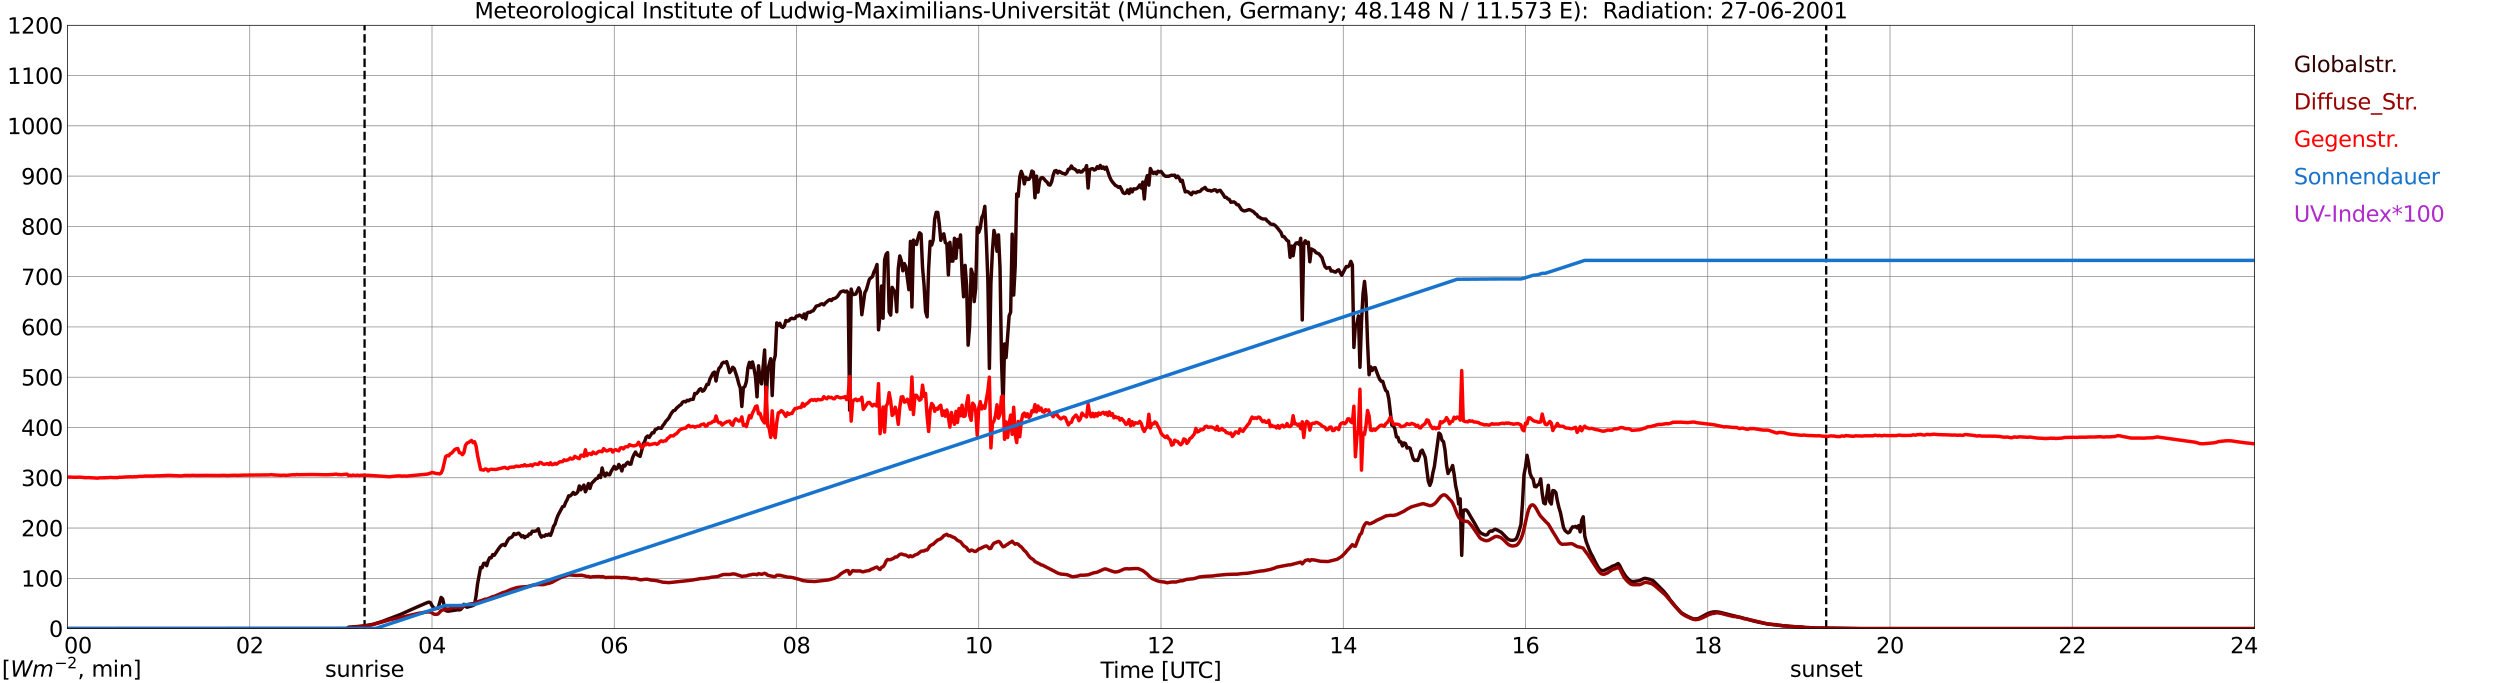 <?xml version="1.0" encoding="utf-8" standalone="no"?>
<!DOCTYPE svg PUBLIC "-//W3C//DTD SVG 1.1//EN"
  "http://www.w3.org/Graphics/SVG/1.1/DTD/svg11.dtd">
<svg xmlns:xlink="http://www.w3.org/1999/xlink" width="1085.4pt" height="296.64pt" viewBox="0 0 1085.4 296.64" xmlns="http://www.w3.org/2000/svg" version="1.1">
 <defs>
  <style type="text/css">*{stroke-linejoin: round; stroke-linecap: butt}</style>
 </defs>
 <g id="figure_1">
  <g id="patch_1">
   <path d="M 0 296.64 
L 1085.4 296.64 
L 1085.4 0 
L 0 0 
z
" style="fill: #ffffff"/>
  </g>
  <g id="axes_1">
   <g id="patch_2">
    <path d="M 29.306 272.909 
L 978.814 272.909 
L 978.814 10.976 
L 29.306 10.976 
z
" style="fill: #ffffff"/>
   </g>
   <g id="patch_3">
    <path d="M 978.814 272.909 
L 978.814 272.909 
L 978.814 10.976 
L 978.814 10.976 
z
" clip-path="url(#pa0d4c7785a)" style="fill: #d3d3d3; opacity: 0.25; stroke: #d3d3d3; stroke-linejoin: miter"/>
   </g>
   <g id="matplotlib.axis_1">
    <g id="xtick_1">
     <g id="line2d_1">
      <path d="M 29.306 272.909 
L 29.306 10.976 
" clip-path="url(#pa0d4c7785a)" style="fill: none; stroke: #808080; stroke-width: 0.3; stroke-linecap: square"/>
     </g>
     <g id="line2d_2"/>
     <g id="text_1">
      <!--    00 -->
      <g transform="translate(18.733 283.627) scale(0.095 -0.095)">
       <defs>
        <path id="DejaVuSans-20" transform="scale(0.016)"/>
        <path id="DejaVuSans-30" d="M 2034 4250 
Q 1547 4250 1301 3770 
Q 1056 3291 1056 2328 
Q 1056 1369 1301 889 
Q 1547 409 2034 409 
Q 2525 409 2770 889 
Q 3016 1369 3016 2328 
Q 3016 3291 2770 3770 
Q 2525 4250 2034 4250 
z
M 2034 4750 
Q 2819 4750 3233 4129 
Q 3647 3509 3647 2328 
Q 3647 1150 3233 529 
Q 2819 -91 2034 -91 
Q 1250 -91 836 529 
Q 422 1150 422 2328 
Q 422 3509 836 4129 
Q 1250 4750 2034 4750 
z
" transform="scale(0.016)"/>
       </defs>
       <use xlink:href="#DejaVuSans-20"/>
       <use xlink:href="#DejaVuSans-20" transform="translate(31.787 0)"/>
       <use xlink:href="#DejaVuSans-20" transform="translate(63.574 0)"/>
       <use xlink:href="#DejaVuSans-30" transform="translate(95.361 0)"/>
       <use xlink:href="#DejaVuSans-30" transform="translate(158.984 0)"/>
      </g>
     </g>
    </g>
    <g id="xtick_2">
     <g id="line2d_3">
      <path d="M 108.431 272.909 
L 108.431 10.976 
" clip-path="url(#pa0d4c7785a)" style="fill: none; stroke: #808080; stroke-width: 0.3; stroke-linecap: square"/>
     </g>
     <g id="line2d_4"/>
     <g id="text_2">
      <!-- 02 -->
      <g transform="translate(102.387 283.627) scale(0.095 -0.095)">
       <defs>
        <path id="DejaVuSans-32" d="M 1228 531 
L 3431 531 
L 3431 0 
L 469 0 
L 469 531 
Q 828 903 1448 1529 
Q 2069 2156 2228 2338 
Q 2531 2678 2651 2914 
Q 2772 3150 2772 3378 
Q 2772 3750 2511 3984 
Q 2250 4219 1831 4219 
Q 1534 4219 1204 4116 
Q 875 4013 500 3803 
L 500 4441 
Q 881 4594 1212 4672 
Q 1544 4750 1819 4750 
Q 2544 4750 2975 4387 
Q 3406 4025 3406 3419 
Q 3406 3131 3298 2873 
Q 3191 2616 2906 2266 
Q 2828 2175 2409 1742 
Q 1991 1309 1228 531 
z
" transform="scale(0.016)"/>
       </defs>
       <use xlink:href="#DejaVuSans-30"/>
       <use xlink:href="#DejaVuSans-32" transform="translate(63.623 0)"/>
      </g>
     </g>
    </g>
    <g id="xtick_3">
     <g id="line2d_5">
      <path d="M 187.557 272.909 
L 187.557 10.976 
" clip-path="url(#pa0d4c7785a)" style="fill: none; stroke: #808080; stroke-width: 0.3; stroke-linecap: square"/>
     </g>
     <g id="line2d_6"/>
     <g id="text_3">
      <!-- 04 -->
      <g transform="translate(181.513 283.627) scale(0.095 -0.095)">
       <defs>
        <path id="DejaVuSans-34" d="M 2419 4116 
L 825 1625 
L 2419 1625 
L 2419 4116 
z
M 2253 4666 
L 3047 4666 
L 3047 1625 
L 3713 1625 
L 3713 1100 
L 3047 1100 
L 3047 0 
L 2419 0 
L 2419 1100 
L 313 1100 
L 313 1709 
L 2253 4666 
z
" transform="scale(0.016)"/>
       </defs>
       <use xlink:href="#DejaVuSans-30"/>
       <use xlink:href="#DejaVuSans-34" transform="translate(63.623 0)"/>
      </g>
     </g>
    </g>
    <g id="xtick_4">
     <g id="line2d_7">
      <path d="M 266.683 272.909 
L 266.683 10.976 
" clip-path="url(#pa0d4c7785a)" style="fill: none; stroke: #808080; stroke-width: 0.3; stroke-linecap: square"/>
     </g>
     <g id="line2d_8"/>
     <g id="text_4">
      <!-- 06 -->
      <g transform="translate(260.638 283.627) scale(0.095 -0.095)">
       <defs>
        <path id="DejaVuSans-36" d="M 2113 2584 
Q 1688 2584 1439 2293 
Q 1191 2003 1191 1497 
Q 1191 994 1439 701 
Q 1688 409 2113 409 
Q 2538 409 2786 701 
Q 3034 994 3034 1497 
Q 3034 2003 2786 2293 
Q 2538 2584 2113 2584 
z
M 3366 4563 
L 3366 3988 
Q 3128 4100 2886 4159 
Q 2644 4219 2406 4219 
Q 1781 4219 1451 3797 
Q 1122 3375 1075 2522 
Q 1259 2794 1537 2939 
Q 1816 3084 2150 3084 
Q 2853 3084 3261 2657 
Q 3669 2231 3669 1497 
Q 3669 778 3244 343 
Q 2819 -91 2113 -91 
Q 1303 -91 875 529 
Q 447 1150 447 2328 
Q 447 3434 972 4092 
Q 1497 4750 2381 4750 
Q 2619 4750 2861 4703 
Q 3103 4656 3366 4563 
z
" transform="scale(0.016)"/>
       </defs>
       <use xlink:href="#DejaVuSans-30"/>
       <use xlink:href="#DejaVuSans-36" transform="translate(63.623 0)"/>
      </g>
     </g>
    </g>
    <g id="xtick_5">
     <g id="line2d_9">
      <path d="M 345.808 272.909 
L 345.808 10.976 
" clip-path="url(#pa0d4c7785a)" style="fill: none; stroke: #808080; stroke-width: 0.3; stroke-linecap: square"/>
     </g>
     <g id="line2d_10"/>
     <g id="text_5">
      <!-- 08 -->
      <g transform="translate(339.764 283.627) scale(0.095 -0.095)">
       <defs>
        <path id="DejaVuSans-38" d="M 2034 2216 
Q 1584 2216 1326 1975 
Q 1069 1734 1069 1313 
Q 1069 891 1326 650 
Q 1584 409 2034 409 
Q 2484 409 2743 651 
Q 3003 894 3003 1313 
Q 3003 1734 2745 1975 
Q 2488 2216 2034 2216 
z
M 1403 2484 
Q 997 2584 770 2862 
Q 544 3141 544 3541 
Q 544 4100 942 4425 
Q 1341 4750 2034 4750 
Q 2731 4750 3128 4425 
Q 3525 4100 3525 3541 
Q 3525 3141 3298 2862 
Q 3072 2584 2669 2484 
Q 3125 2378 3379 2068 
Q 3634 1759 3634 1313 
Q 3634 634 3220 271 
Q 2806 -91 2034 -91 
Q 1263 -91 848 271 
Q 434 634 434 1313 
Q 434 1759 690 2068 
Q 947 2378 1403 2484 
z
M 1172 3481 
Q 1172 3119 1398 2916 
Q 1625 2713 2034 2713 
Q 2441 2713 2670 2916 
Q 2900 3119 2900 3481 
Q 2900 3844 2670 4047 
Q 2441 4250 2034 4250 
Q 1625 4250 1398 4047 
Q 1172 3844 1172 3481 
z
" transform="scale(0.016)"/>
       </defs>
       <use xlink:href="#DejaVuSans-30"/>
       <use xlink:href="#DejaVuSans-38" transform="translate(63.623 0)"/>
      </g>
     </g>
    </g>
    <g id="xtick_6">
     <g id="line2d_11">
      <path d="M 424.934 272.909 
L 424.934 10.976 
" clip-path="url(#pa0d4c7785a)" style="fill: none; stroke: #808080; stroke-width: 0.3; stroke-linecap: square"/>
     </g>
     <g id="line2d_12"/>
     <g id="text_6">
      <!-- 10 -->
      <g transform="translate(418.89 283.627) scale(0.095 -0.095)">
       <defs>
        <path id="DejaVuSans-31" d="M 794 531 
L 1825 531 
L 1825 4091 
L 703 3866 
L 703 4441 
L 1819 4666 
L 2450 4666 
L 2450 531 
L 3481 531 
L 3481 0 
L 794 0 
L 794 531 
z
" transform="scale(0.016)"/>
       </defs>
       <use xlink:href="#DejaVuSans-31"/>
       <use xlink:href="#DejaVuSans-30" transform="translate(63.623 0)"/>
      </g>
     </g>
    </g>
    <g id="xtick_7">
     <g id="line2d_13">
      <path d="M 504.06 272.909 
L 504.06 10.976 
" clip-path="url(#pa0d4c7785a)" style="fill: none; stroke: #808080; stroke-width: 0.3; stroke-linecap: square"/>
     </g>
     <g id="line2d_14"/>
     <g id="text_7">
      <!-- 12 -->
      <g transform="translate(498.015 283.627) scale(0.095 -0.095)">
       <use xlink:href="#DejaVuSans-31"/>
       <use xlink:href="#DejaVuSans-32" transform="translate(63.623 0)"/>
      </g>
     </g>
    </g>
    <g id="xtick_8">
     <g id="line2d_15">
      <path d="M 583.185 272.909 
L 583.185 10.976 
" clip-path="url(#pa0d4c7785a)" style="fill: none; stroke: #808080; stroke-width: 0.3; stroke-linecap: square"/>
     </g>
     <g id="line2d_16"/>
     <g id="text_8">
      <!-- 14 -->
      <g transform="translate(577.141 283.627) scale(0.095 -0.095)">
       <use xlink:href="#DejaVuSans-31"/>
       <use xlink:href="#DejaVuSans-34" transform="translate(63.623 0)"/>
      </g>
     </g>
    </g>
    <g id="xtick_9">
     <g id="line2d_17">
      <path d="M 662.311 272.909 
L 662.311 10.976 
" clip-path="url(#pa0d4c7785a)" style="fill: none; stroke: #808080; stroke-width: 0.3; stroke-linecap: square"/>
     </g>
     <g id="line2d_18"/>
     <g id="text_9">
      <!-- 16 -->
      <g transform="translate(656.267 283.627) scale(0.095 -0.095)">
       <use xlink:href="#DejaVuSans-31"/>
       <use xlink:href="#DejaVuSans-36" transform="translate(63.623 0)"/>
      </g>
     </g>
    </g>
    <g id="xtick_10">
     <g id="line2d_19">
      <path d="M 741.437 272.909 
L 741.437 10.976 
" clip-path="url(#pa0d4c7785a)" style="fill: none; stroke: #808080; stroke-width: 0.3; stroke-linecap: square"/>
     </g>
     <g id="line2d_20"/>
     <g id="text_10">
      <!-- 18 -->
      <g transform="translate(735.392 283.627) scale(0.095 -0.095)">
       <use xlink:href="#DejaVuSans-31"/>
       <use xlink:href="#DejaVuSans-38" transform="translate(63.623 0)"/>
      </g>
     </g>
    </g>
    <g id="xtick_11">
     <g id="line2d_21">
      <path d="M 820.562 272.909 
L 820.562 10.976 
" clip-path="url(#pa0d4c7785a)" style="fill: none; stroke: #808080; stroke-width: 0.3; stroke-linecap: square"/>
     </g>
     <g id="line2d_22"/>
     <g id="text_11">
      <!-- 20 -->
      <g transform="translate(814.518 283.627) scale(0.095 -0.095)">
       <use xlink:href="#DejaVuSans-32"/>
       <use xlink:href="#DejaVuSans-30" transform="translate(63.623 0)"/>
      </g>
     </g>
    </g>
    <g id="xtick_12">
     <g id="line2d_23">
      <path d="M 899.688 272.909 
L 899.688 10.976 
" clip-path="url(#pa0d4c7785a)" style="fill: none; stroke: #808080; stroke-width: 0.3; stroke-linecap: square"/>
     </g>
     <g id="line2d_24"/>
     <g id="text_12">
      <!-- 22 -->
      <g transform="translate(893.644 283.627) scale(0.095 -0.095)">
       <use xlink:href="#DejaVuSans-32"/>
       <use xlink:href="#DejaVuSans-32" transform="translate(63.623 0)"/>
      </g>
     </g>
    </g>
    <g id="xtick_13">
     <g id="line2d_25">
      <path d="M 978.814 272.909 
L 978.814 10.976 
" clip-path="url(#pa0d4c7785a)" style="fill: none; stroke: #808080; stroke-width: 0.3; stroke-linecap: square"/>
     </g>
     <g id="line2d_26"/>
     <g id="text_13">
      <!-- 24    -->
      <g transform="translate(968.241 283.627) scale(0.095 -0.095)">
       <use xlink:href="#DejaVuSans-32"/>
       <use xlink:href="#DejaVuSans-34" transform="translate(63.623 0)"/>
       <use xlink:href="#DejaVuSans-20" transform="translate(127.246 0)"/>
       <use xlink:href="#DejaVuSans-20" transform="translate(159.033 0)"/>
       <use xlink:href="#DejaVuSans-20" transform="translate(190.82 0)"/>
      </g>
     </g>
    </g>
    <g id="text_14">
     <!-- Time [UTC] -->
     <g transform="translate(477.806 294.322) scale(0.095 -0.095)">
      <defs>
       <path id="DejaVuSans-54" d="M -19 4666 
L 3928 4666 
L 3928 4134 
L 2272 4134 
L 2272 0 
L 1638 0 
L 1638 4134 
L -19 4134 
L -19 4666 
z
" transform="scale(0.016)"/>
       <path id="DejaVuSans-69" d="M 603 3500 
L 1178 3500 
L 1178 0 
L 603 0 
L 603 3500 
z
M 603 4863 
L 1178 4863 
L 1178 4134 
L 603 4134 
L 603 4863 
z
" transform="scale(0.016)"/>
       <path id="DejaVuSans-6d" d="M 3328 2828 
Q 3544 3216 3844 3400 
Q 4144 3584 4550 3584 
Q 5097 3584 5394 3201 
Q 5691 2819 5691 2113 
L 5691 0 
L 5113 0 
L 5113 2094 
Q 5113 2597 4934 2840 
Q 4756 3084 4391 3084 
Q 3944 3084 3684 2787 
Q 3425 2491 3425 1978 
L 3425 0 
L 2847 0 
L 2847 2094 
Q 2847 2600 2669 2842 
Q 2491 3084 2119 3084 
Q 1678 3084 1418 2786 
Q 1159 2488 1159 1978 
L 1159 0 
L 581 0 
L 581 3500 
L 1159 3500 
L 1159 2956 
Q 1356 3278 1631 3431 
Q 1906 3584 2284 3584 
Q 2666 3584 2933 3390 
Q 3200 3197 3328 2828 
z
" transform="scale(0.016)"/>
       <path id="DejaVuSans-65" d="M 3597 1894 
L 3597 1613 
L 953 1613 
Q 991 1019 1311 708 
Q 1631 397 2203 397 
Q 2534 397 2845 478 
Q 3156 559 3463 722 
L 3463 178 
Q 3153 47 2828 -22 
Q 2503 -91 2169 -91 
Q 1331 -91 842 396 
Q 353 884 353 1716 
Q 353 2575 817 3079 
Q 1281 3584 2069 3584 
Q 2775 3584 3186 3129 
Q 3597 2675 3597 1894 
z
M 3022 2063 
Q 3016 2534 2758 2815 
Q 2500 3097 2075 3097 
Q 1594 3097 1305 2825 
Q 1016 2553 972 2059 
L 3022 2063 
z
" transform="scale(0.016)"/>
       <path id="DejaVuSans-5b" d="M 550 4863 
L 1875 4863 
L 1875 4416 
L 1125 4416 
L 1125 -397 
L 1875 -397 
L 1875 -844 
L 550 -844 
L 550 4863 
z
" transform="scale(0.016)"/>
       <path id="DejaVuSans-55" d="M 556 4666 
L 1191 4666 
L 1191 1831 
Q 1191 1081 1462 751 
Q 1734 422 2344 422 
Q 2950 422 3222 751 
Q 3494 1081 3494 1831 
L 3494 4666 
L 4128 4666 
L 4128 1753 
Q 4128 841 3676 375 
Q 3225 -91 2344 -91 
Q 1459 -91 1007 375 
Q 556 841 556 1753 
L 556 4666 
z
" transform="scale(0.016)"/>
       <path id="DejaVuSans-43" d="M 4122 4306 
L 4122 3641 
Q 3803 3938 3442 4084 
Q 3081 4231 2675 4231 
Q 1875 4231 1450 3742 
Q 1025 3253 1025 2328 
Q 1025 1406 1450 917 
Q 1875 428 2675 428 
Q 3081 428 3442 575 
Q 3803 722 4122 1019 
L 4122 359 
Q 3791 134 3420 21 
Q 3050 -91 2638 -91 
Q 1578 -91 968 557 
Q 359 1206 359 2328 
Q 359 3453 968 4101 
Q 1578 4750 2638 4750 
Q 3056 4750 3426 4639 
Q 3797 4528 4122 4306 
z
" transform="scale(0.016)"/>
       <path id="DejaVuSans-5d" d="M 1947 4863 
L 1947 -844 
L 622 -844 
L 622 -397 
L 1369 -397 
L 1369 4416 
L 622 4416 
L 622 4863 
L 1947 4863 
z
" transform="scale(0.016)"/>
      </defs>
      <use xlink:href="#DejaVuSans-54"/>
      <use xlink:href="#DejaVuSans-69" transform="translate(57.959 0)"/>
      <use xlink:href="#DejaVuSans-6d" transform="translate(85.742 0)"/>
      <use xlink:href="#DejaVuSans-65" transform="translate(183.154 0)"/>
      <use xlink:href="#DejaVuSans-20" transform="translate(244.678 0)"/>
      <use xlink:href="#DejaVuSans-5b" transform="translate(276.465 0)"/>
      <use xlink:href="#DejaVuSans-55" transform="translate(315.479 0)"/>
      <use xlink:href="#DejaVuSans-54" transform="translate(388.672 0)"/>
      <use xlink:href="#DejaVuSans-43" transform="translate(443.881 0)"/>
      <use xlink:href="#DejaVuSans-5d" transform="translate(513.705 0)"/>
     </g>
    </g>
   </g>
   <g id="matplotlib.axis_2">
    <g id="ytick_1">
     <g id="line2d_27">
      <path d="M 29.306 272.909 
L 978.814 272.909 
" clip-path="url(#pa0d4c7785a)" style="fill: none; stroke: #808080; stroke-width: 0.3; stroke-linecap: square"/>
     </g>
     <g id="line2d_28"/>
     <g id="text_15">
      <!-- 0 -->
      <g transform="translate(21.261 276.518) scale(0.095 -0.095)">
       <use xlink:href="#DejaVuSans-30"/>
      </g>
     </g>
    </g>
    <g id="ytick_2">
     <g id="line2d_29">
      <path d="M 29.306 251.081 
L 978.814 251.081 
" clip-path="url(#pa0d4c7785a)" style="fill: none; stroke: #808080; stroke-width: 0.3; stroke-linecap: square"/>
     </g>
     <g id="line2d_30"/>
     <g id="text_16">
      <!-- 100 -->
      <g transform="translate(9.173 254.69) scale(0.095 -0.095)">
       <use xlink:href="#DejaVuSans-31"/>
       <use xlink:href="#DejaVuSans-30" transform="translate(63.623 0)"/>
       <use xlink:href="#DejaVuSans-30" transform="translate(127.246 0)"/>
      </g>
     </g>
    </g>
    <g id="ytick_3">
     <g id="line2d_31">
      <path d="M 29.306 229.253 
L 978.814 229.253 
" clip-path="url(#pa0d4c7785a)" style="fill: none; stroke: #808080; stroke-width: 0.3; stroke-linecap: square"/>
     </g>
     <g id="line2d_32"/>
     <g id="text_17">
      <!-- 200 -->
      <g transform="translate(9.173 232.863) scale(0.095 -0.095)">
       <use xlink:href="#DejaVuSans-32"/>
       <use xlink:href="#DejaVuSans-30" transform="translate(63.623 0)"/>
       <use xlink:href="#DejaVuSans-30" transform="translate(127.246 0)"/>
      </g>
     </g>
    </g>
    <g id="ytick_4">
     <g id="line2d_33">
      <path d="M 29.306 207.426 
L 978.814 207.426 
" clip-path="url(#pa0d4c7785a)" style="fill: none; stroke: #808080; stroke-width: 0.3; stroke-linecap: square"/>
     </g>
     <g id="line2d_34"/>
     <g id="text_18">
      <!-- 300 -->
      <g transform="translate(9.173 211.035) scale(0.095 -0.095)">
       <defs>
        <path id="DejaVuSans-33" d="M 2597 2516 
Q 3050 2419 3304 2112 
Q 3559 1806 3559 1356 
Q 3559 666 3084 287 
Q 2609 -91 1734 -91 
Q 1441 -91 1130 -33 
Q 819 25 488 141 
L 488 750 
Q 750 597 1062 519 
Q 1375 441 1716 441 
Q 2309 441 2620 675 
Q 2931 909 2931 1356 
Q 2931 1769 2642 2001 
Q 2353 2234 1838 2234 
L 1294 2234 
L 1294 2753 
L 1863 2753 
Q 2328 2753 2575 2939 
Q 2822 3125 2822 3475 
Q 2822 3834 2567 4026 
Q 2313 4219 1838 4219 
Q 1578 4219 1281 4162 
Q 984 4106 628 3988 
L 628 4550 
Q 988 4650 1302 4700 
Q 1616 4750 1894 4750 
Q 2613 4750 3031 4423 
Q 3450 4097 3450 3541 
Q 3450 3153 3228 2886 
Q 3006 2619 2597 2516 
z
" transform="scale(0.016)"/>
       </defs>
       <use xlink:href="#DejaVuSans-33"/>
       <use xlink:href="#DejaVuSans-30" transform="translate(63.623 0)"/>
       <use xlink:href="#DejaVuSans-30" transform="translate(127.246 0)"/>
      </g>
     </g>
    </g>
    <g id="ytick_5">
     <g id="line2d_35">
      <path d="M 29.306 185.598 
L 978.814 185.598 
" clip-path="url(#pa0d4c7785a)" style="fill: none; stroke: #808080; stroke-width: 0.3; stroke-linecap: square"/>
     </g>
     <g id="line2d_36"/>
     <g id="text_19">
      <!-- 400 -->
      <g transform="translate(9.173 189.207) scale(0.095 -0.095)">
       <use xlink:href="#DejaVuSans-34"/>
       <use xlink:href="#DejaVuSans-30" transform="translate(63.623 0)"/>
       <use xlink:href="#DejaVuSans-30" transform="translate(127.246 0)"/>
      </g>
     </g>
    </g>
    <g id="ytick_6">
     <g id="line2d_37">
      <path d="M 29.306 163.77 
L 978.814 163.77 
" clip-path="url(#pa0d4c7785a)" style="fill: none; stroke: #808080; stroke-width: 0.3; stroke-linecap: square"/>
     </g>
     <g id="line2d_38"/>
     <g id="text_20">
      <!-- 500 -->
      <g transform="translate(9.173 167.379) scale(0.095 -0.095)">
       <defs>
        <path id="DejaVuSans-35" d="M 691 4666 
L 3169 4666 
L 3169 4134 
L 1269 4134 
L 1269 2991 
Q 1406 3038 1543 3061 
Q 1681 3084 1819 3084 
Q 2600 3084 3056 2656 
Q 3513 2228 3513 1497 
Q 3513 744 3044 326 
Q 2575 -91 1722 -91 
Q 1428 -91 1123 -41 
Q 819 9 494 109 
L 494 744 
Q 775 591 1075 516 
Q 1375 441 1709 441 
Q 2250 441 2565 725 
Q 2881 1009 2881 1497 
Q 2881 1984 2565 2268 
Q 2250 2553 1709 2553 
Q 1456 2553 1204 2497 
Q 953 2441 691 2322 
L 691 4666 
z
" transform="scale(0.016)"/>
       </defs>
       <use xlink:href="#DejaVuSans-35"/>
       <use xlink:href="#DejaVuSans-30" transform="translate(63.623 0)"/>
       <use xlink:href="#DejaVuSans-30" transform="translate(127.246 0)"/>
      </g>
     </g>
    </g>
    <g id="ytick_7">
     <g id="line2d_39">
      <path d="M 29.306 141.942 
L 978.814 141.942 
" clip-path="url(#pa0d4c7785a)" style="fill: none; stroke: #808080; stroke-width: 0.3; stroke-linecap: square"/>
     </g>
     <g id="line2d_40"/>
     <g id="text_21">
      <!-- 600 -->
      <g transform="translate(9.173 145.551) scale(0.095 -0.095)">
       <use xlink:href="#DejaVuSans-36"/>
       <use xlink:href="#DejaVuSans-30" transform="translate(63.623 0)"/>
       <use xlink:href="#DejaVuSans-30" transform="translate(127.246 0)"/>
      </g>
     </g>
    </g>
    <g id="ytick_8">
     <g id="line2d_41">
      <path d="M 29.306 120.114 
L 978.814 120.114 
" clip-path="url(#pa0d4c7785a)" style="fill: none; stroke: #808080; stroke-width: 0.3; stroke-linecap: square"/>
     </g>
     <g id="line2d_42"/>
     <g id="text_22">
      <!-- 700 -->
      <g transform="translate(9.173 123.724) scale(0.095 -0.095)">
       <defs>
        <path id="DejaVuSans-37" d="M 525 4666 
L 3525 4666 
L 3525 4397 
L 1831 0 
L 1172 0 
L 2766 4134 
L 525 4134 
L 525 4666 
z
" transform="scale(0.016)"/>
       </defs>
       <use xlink:href="#DejaVuSans-37"/>
       <use xlink:href="#DejaVuSans-30" transform="translate(63.623 0)"/>
       <use xlink:href="#DejaVuSans-30" transform="translate(127.246 0)"/>
      </g>
     </g>
    </g>
    <g id="ytick_9">
     <g id="line2d_43">
      <path d="M 29.306 98.287 
L 978.814 98.287 
" clip-path="url(#pa0d4c7785a)" style="fill: none; stroke: #808080; stroke-width: 0.3; stroke-linecap: square"/>
     </g>
     <g id="line2d_44"/>
     <g id="text_23">
      <!-- 800 -->
      <g transform="translate(9.173 101.896) scale(0.095 -0.095)">
       <use xlink:href="#DejaVuSans-38"/>
       <use xlink:href="#DejaVuSans-30" transform="translate(63.623 0)"/>
       <use xlink:href="#DejaVuSans-30" transform="translate(127.246 0)"/>
      </g>
     </g>
    </g>
    <g id="ytick_10">
     <g id="line2d_45">
      <path d="M 29.306 76.459 
L 978.814 76.459 
" clip-path="url(#pa0d4c7785a)" style="fill: none; stroke: #808080; stroke-width: 0.3; stroke-linecap: square"/>
     </g>
     <g id="line2d_46"/>
     <g id="text_24">
      <!-- 900 -->
      <g transform="translate(9.173 80.068) scale(0.095 -0.095)">
       <defs>
        <path id="DejaVuSans-39" d="M 703 97 
L 703 672 
Q 941 559 1184 500 
Q 1428 441 1663 441 
Q 2288 441 2617 861 
Q 2947 1281 2994 2138 
Q 2813 1869 2534 1725 
Q 2256 1581 1919 1581 
Q 1219 1581 811 2004 
Q 403 2428 403 3163 
Q 403 3881 828 4315 
Q 1253 4750 1959 4750 
Q 2769 4750 3195 4129 
Q 3622 3509 3622 2328 
Q 3622 1225 3098 567 
Q 2575 -91 1691 -91 
Q 1453 -91 1209 -44 
Q 966 3 703 97 
z
M 1959 2075 
Q 2384 2075 2632 2365 
Q 2881 2656 2881 3163 
Q 2881 3666 2632 3958 
Q 2384 4250 1959 4250 
Q 1534 4250 1286 3958 
Q 1038 3666 1038 3163 
Q 1038 2656 1286 2365 
Q 1534 2075 1959 2075 
z
" transform="scale(0.016)"/>
       </defs>
       <use xlink:href="#DejaVuSans-39"/>
       <use xlink:href="#DejaVuSans-30" transform="translate(63.623 0)"/>
       <use xlink:href="#DejaVuSans-30" transform="translate(127.246 0)"/>
      </g>
     </g>
    </g>
    <g id="ytick_11">
     <g id="line2d_47">
      <path d="M 29.306 54.631 
L 978.814 54.631 
" clip-path="url(#pa0d4c7785a)" style="fill: none; stroke: #808080; stroke-width: 0.3; stroke-linecap: square"/>
     </g>
     <g id="line2d_48"/>
     <g id="text_25">
      <!-- 1000 -->
      <g transform="translate(3.128 58.24) scale(0.095 -0.095)">
       <use xlink:href="#DejaVuSans-31"/>
       <use xlink:href="#DejaVuSans-30" transform="translate(63.623 0)"/>
       <use xlink:href="#DejaVuSans-30" transform="translate(127.246 0)"/>
       <use xlink:href="#DejaVuSans-30" transform="translate(190.869 0)"/>
      </g>
     </g>
    </g>
    <g id="ytick_12">
     <g id="line2d_49">
      <path d="M 29.306 32.803 
L 978.814 32.803 
" clip-path="url(#pa0d4c7785a)" style="fill: none; stroke: #808080; stroke-width: 0.3; stroke-linecap: square"/>
     </g>
     <g id="line2d_50"/>
     <g id="text_26">
      <!-- 1100 -->
      <g transform="translate(3.128 36.413) scale(0.095 -0.095)">
       <use xlink:href="#DejaVuSans-31"/>
       <use xlink:href="#DejaVuSans-31" transform="translate(63.623 0)"/>
       <use xlink:href="#DejaVuSans-30" transform="translate(127.246 0)"/>
       <use xlink:href="#DejaVuSans-30" transform="translate(190.869 0)"/>
      </g>
     </g>
    </g>
    <g id="ytick_13">
     <g id="line2d_51">
      <path d="M 29.306 10.976 
L 978.814 10.976 
" clip-path="url(#pa0d4c7785a)" style="fill: none; stroke: #808080; stroke-width: 0.3; stroke-linecap: square"/>
     </g>
     <g id="line2d_52"/>
     <g id="text_27">
      <!-- 1200 -->
      <g transform="translate(3.128 14.585) scale(0.095 -0.095)">
       <use xlink:href="#DejaVuSans-31"/>
       <use xlink:href="#DejaVuSans-32" transform="translate(63.623 0)"/>
       <use xlink:href="#DejaVuSans-30" transform="translate(127.246 0)"/>
       <use xlink:href="#DejaVuSans-30" transform="translate(190.869 0)"/>
      </g>
     </g>
    </g>
   </g>
   <g id="line2d_53">
    <path d="M 158.281 272.909 
L 158.281 10.976 
" clip-path="url(#pa0d4c7785a)" style="fill: none; stroke-dasharray: 3.7,1.6; stroke-dashoffset: 0; stroke: #000000"/>
   </g>
   <g id="line2d_54">
    <path d="M 792.868 272.909 
L 792.868 10.976 
" clip-path="url(#pa0d4c7785a)" style="fill: none; stroke-dasharray: 3.7,1.6; stroke-dashoffset: 0; stroke: #000000"/>
   </g>
   <g id="line2d_55">
    <path d="M 29.306 272.909 
L 150.632 272.909 
L 151.291 272.33 
L 157.226 271.831 
L 161.841 271.075 
L 165.798 269.855 
L 173.71 266.834 
L 180.963 263.575 
L 185.579 261.591 
L 186.238 261.41 
L 186.898 261.637 
L 187.557 262.918 
L 188.217 263.8 
L 188.876 264.287 
L 190.195 264.077 
L 191.513 259.387 
L 192.173 259.987 
L 192.832 262.968 
L 193.492 265.051 
L 194.151 265.311 
L 194.81 265.332 
L 198.767 264.732 
L 199.426 264.806 
L 200.085 264.568 
L 200.745 263.689 
L 201.404 262.375 
L 202.063 263.219 
L 202.723 263.628 
L 204.701 263.115 
L 205.36 262.877 
L 206.02 262.493 
L 206.679 258.81 
L 207.339 253.462 
L 208.657 246.334 
L 209.317 246.484 
L 209.976 244.596 
L 210.635 244.52 
L 211.295 245.604 
L 211.954 243.465 
L 212.614 242.125 
L 213.273 242.18 
L 213.932 240.774 
L 214.592 241.075 
L 216.57 238.083 
L 217.229 237.201 
L 217.889 236.64 
L 218.548 236.373 
L 219.207 236.865 
L 220.526 234.4 
L 221.186 233.582 
L 221.845 233.414 
L 222.504 232.85 
L 223.164 231.65 
L 223.823 232.076 
L 225.142 231.458 
L 225.801 232.067 
L 226.461 233.04 
L 227.12 232.599 
L 227.779 233.497 
L 228.439 232.842 
L 229.098 232.816 
L 229.757 231.818 
L 230.417 231.888 
L 231.076 230.631 
L 231.736 230.672 
L 232.395 230.589 
L 233.054 230.358 
L 233.714 229.594 
L 234.373 231.982 
L 235.033 233.202 
L 235.692 232.656 
L 236.351 232.82 
L 237.011 232.145 
L 237.67 232.401 
L 238.329 231.844 
L 238.989 232.447 
L 239.648 230.862 
L 240.308 228.516 
L 240.967 227.583 
L 241.626 225.355 
L 242.286 223.665 
L 244.264 219.985 
L 244.923 219.802 
L 245.583 218.125 
L 246.242 216.936 
L 246.901 215.262 
L 247.561 215.321 
L 248.22 214.683 
L 248.88 213.804 
L 249.539 214.587 
L 250.198 214.266 
L 250.858 213.526 
L 251.517 210.979 
L 252.176 212.638 
L 253.495 210.61 
L 254.155 213.531 
L 254.814 211.985 
L 255.473 209.929 
L 256.133 212.066 
L 256.792 209.96 
L 258.77 207.873 
L 259.43 207.659 
L 260.089 206.378 
L 260.748 207.329 
L 261.408 203.173 
L 262.067 205.727 
L 262.726 206.679 
L 263.386 205.376 
L 264.045 206.098 
L 264.705 206.127 
L 265.364 204.586 
L 266.683 202.468 
L 267.342 203.665 
L 268.002 203.294 
L 268.661 201.648 
L 269.32 202.617 
L 269.98 204.466 
L 270.639 202.03 
L 271.298 202.327 
L 271.958 201.231 
L 272.617 200.692 
L 273.277 201.53 
L 273.936 201.495 
L 274.595 198.867 
L 275.255 197.365 
L 275.914 196.254 
L 276.573 197.398 
L 277.892 198.142 
L 278.552 195.835 
L 279.211 192.812 
L 279.87 191.736 
L 280.53 189.828 
L 281.189 189.298 
L 281.849 189.917 
L 283.167 187.879 
L 283.827 187.903 
L 284.486 186.501 
L 285.145 186.253 
L 285.805 185.761 
L 287.124 185.962 
L 287.783 184.751 
L 288.442 183.978 
L 289.102 182.878 
L 289.761 182.223 
L 290.42 181.405 
L 291.08 180.093 
L 291.739 179.084 
L 292.399 178.283 
L 293.058 178.12 
L 293.717 177.203 
L 295.036 176.048 
L 295.696 175.666 
L 296.355 174.599 
L 297.014 174.291 
L 297.674 174.487 
L 298.333 173.802 
L 298.992 173.988 
L 299.652 173.472 
L 300.971 173.359 
L 301.63 170.823 
L 302.289 170.936 
L 302.949 170.235 
L 303.608 169.113 
L 304.267 168.76 
L 304.927 169.838 
L 305.586 169.543 
L 306.246 168.404 
L 306.905 166.904 
L 307.564 166.9 
L 308.224 164.556 
L 309.543 161.987 
L 310.202 161.544 
L 310.861 165.42 
L 311.521 161.847 
L 312.18 159.856 
L 312.839 159.254 
L 313.499 157.735 
L 314.158 157.27 
L 314.818 157.466 
L 315.477 156.997 
L 316.136 159.151 
L 316.796 161.747 
L 317.455 160.908 
L 318.114 159.45 
L 318.774 160.029 
L 320.093 164.062 
L 320.752 166.643 
L 321.411 168.452 
L 322.071 176.472 
L 322.73 168.312 
L 323.39 167.832 
L 324.049 165.647 
L 324.708 159.756 
L 325.368 157.324 
L 326.027 159.623 
L 326.686 157.141 
L 327.346 159.963 
L 328.005 163.528 
L 328.665 172.302 
L 329.324 158.804 
L 329.983 164.632 
L 330.643 166.656 
L 331.961 151.959 
L 332.621 175.107 
L 333.28 160.791 
L 334.599 155.746 
L 335.258 171.735 
L 335.918 157.073 
L 336.577 154.321 
L 337.236 140.192 
L 337.896 141.349 
L 338.555 140.368 
L 339.215 141.851 
L 339.874 142.145 
L 340.533 141.442 
L 341.193 139.133 
L 341.852 139.458 
L 342.512 139.249 
L 343.171 138.411 
L 343.83 138.155 
L 344.49 138.389 
L 345.149 138.242 
L 345.808 137.219 
L 346.468 137.206 
L 347.127 136.8 
L 347.787 137.162 
L 348.446 137.887 
L 349.105 136.333 
L 349.765 138.511 
L 350.424 135.905 
L 351.083 135.547 
L 351.743 135.59 
L 352.402 135.112 
L 353.062 134.94 
L 354.38 132.912 
L 355.699 132.548 
L 356.359 132.013 
L 357.018 131.91 
L 357.677 132.382 
L 358.337 131.574 
L 359.655 130.45 
L 360.315 130.081 
L 360.974 130.487 
L 361.634 129.719 
L 362.293 129.605 
L 362.952 129.271 
L 363.612 128.688 
L 364.93 126.748 
L 366.249 126.292 
L 366.909 126.75 
L 367.568 126.353 
L 368.227 127.027 
L 368.887 178.124 
L 369.546 125.502 
L 370.206 127.931 
L 371.524 127.693 
L 372.843 124.956 
L 373.502 126.639 
L 374.162 136.632 
L 375.481 127.04 
L 376.14 125.827 
L 377.459 121.199 
L 378.777 120.084 
L 379.437 118.034 
L 380.096 116.794 
L 380.756 114.847 
L 381.415 143.206 
L 382.074 136.688 
L 382.734 124.17 
L 383.393 138.168 
L 384.053 112.885 
L 384.712 110.342 
L 385.371 109.679 
L 386.031 135.409 
L 386.69 136.8 
L 387.349 124.755 
L 388.009 125.982 
L 388.668 126.746 
L 389.328 135.383 
L 389.987 116.605 
L 390.646 111.124 
L 391.306 113.154 
L 391.965 117.565 
L 392.624 114.435 
L 393.284 115.766 
L 394.603 125.777 
L 395.262 104.796 
L 395.921 133.292 
L 396.581 104.233 
L 397.899 106.156 
L 398.559 103.305 
L 399.218 101.068 
L 399.878 101.622 
L 400.537 116.284 
L 401.196 123.869 
L 401.856 135.208 
L 402.515 137.566 
L 403.175 116.583 
L 403.834 104.804 
L 404.493 106.415 
L 405.153 104.191 
L 405.812 95.026 
L 406.471 92.171 
L 407.131 92.236 
L 407.79 97.086 
L 408.45 104.361 
L 409.109 102.021 
L 409.768 101.522 
L 410.428 105.348 
L 411.087 105.859 
L 411.746 119.348 
L 412.406 105.224 
L 413.065 113.35 
L 413.725 113.359 
L 414.384 103.434 
L 415.043 112.134 
L 415.703 103.949 
L 416.362 107.306 
L 417.022 101.995 
L 417.681 118.838 
L 418.34 128.848 
L 419 115.214 
L 419.659 123.947 
L 420.318 149.855 
L 420.978 141.521 
L 421.637 116.856 
L 422.297 118.979 
L 422.956 130.939 
L 423.615 125.141 
L 424.275 98.708 
L 424.934 100.904 
L 425.593 98.985 
L 426.253 94.458 
L 426.912 93.02 
L 427.572 89.577 
L 428.231 104.017 
L 428.89 121.872 
L 429.55 159.961 
L 430.209 123.101 
L 430.869 109 
L 431.528 100.055 
L 432.187 102.587 
L 432.847 109.072 
L 433.506 101.976 
L 434.165 116.238 
L 434.825 156.615 
L 435.484 176.921 
L 436.144 149.316 
L 436.803 155.235 
L 438.122 137.14 
L 438.781 135.56 
L 439.44 101.666 
L 440.1 128.097 
L 440.759 115.594 
L 441.419 84.214 
L 442.078 85.236 
L 442.737 76.773 
L 443.397 74.379 
L 444.056 76.108 
L 444.716 79.853 
L 445.375 76.989 
L 446.034 77.9 
L 446.694 77.865 
L 447.353 76.928 
L 448.012 74.272 
L 448.672 74.724 
L 449.331 85.838 
L 449.991 76.474 
L 450.65 83.435 
L 451.309 78.648 
L 451.969 77.262 
L 452.628 77.094 
L 453.287 77.688 
L 453.947 78.539 
L 454.606 79.074 
L 455.266 80.209 
L 455.925 80.336 
L 456.584 78.91 
L 457.244 75.998 
L 457.903 74.243 
L 458.563 74.036 
L 459.222 75.103 
L 459.881 74.388 
L 461.2 75.199 
L 461.859 75.335 
L 462.519 75.645 
L 463.178 74.983 
L 463.838 73.517 
L 464.497 73.307 
L 465.156 72.067 
L 465.816 73.135 
L 466.475 73.327 
L 467.134 73.833 
L 467.794 74.708 
L 468.453 74.13 
L 469.113 74.711 
L 469.772 74.606 
L 470.431 73.741 
L 471.091 73.545 
L 471.75 71.906 
L 472.409 81.647 
L 473.069 73.693 
L 473.728 73.351 
L 474.388 73.209 
L 475.047 73.829 
L 475.706 73.571 
L 476.366 72.373 
L 477.025 73.115 
L 477.685 71.816 
L 478.344 73.102 
L 479.003 72.482 
L 479.663 73.427 
L 480.322 72.567 
L 481.641 76.49 
L 482.3 77.993 
L 482.96 78.976 
L 484.278 80.504 
L 484.938 80.811 
L 485.597 81.318 
L 486.256 81.03 
L 486.916 82.219 
L 487.575 83.658 
L 488.235 84 
L 488.894 83.769 
L 489.553 82.464 
L 490.213 84.009 
L 490.872 82.032 
L 491.532 83.315 
L 492.191 81.984 
L 492.85 82.056 
L 493.51 81.914 
L 494.169 81.342 
L 494.828 80.29 
L 495.488 81.639 
L 496.147 79.065 
L 496.807 86.382 
L 497.466 78.485 
L 498.125 76.243 
L 498.785 80.373 
L 499.444 73.176 
L 500.103 74.488 
L 500.763 75.291 
L 501.422 74.774 
L 502.082 75.505 
L 502.741 74.333 
L 503.4 74.665 
L 504.06 74.418 
L 505.379 76.123 
L 506.038 76.522 
L 507.357 76.527 
L 508.675 76.064 
L 509.335 76.156 
L 509.994 76.044 
L 510.654 77.142 
L 511.313 76.448 
L 511.972 77.369 
L 512.632 78.762 
L 513.291 78.273 
L 513.95 81.047 
L 514.61 83.317 
L 515.269 83.108 
L 515.929 83.35 
L 517.247 84.502 
L 517.907 83.424 
L 519.226 83.699 
L 519.885 83.247 
L 520.544 83.223 
L 521.204 82.948 
L 521.863 82.128 
L 522.522 81.879 
L 523.182 81.377 
L 523.841 82.328 
L 524.501 82.673 
L 525.16 82.654 
L 525.819 82.964 
L 526.479 82.752 
L 527.138 82.409 
L 527.797 82.481 
L 528.457 83.269 
L 529.116 82.745 
L 529.776 82.634 
L 531.094 84.494 
L 531.754 85.651 
L 532.413 85.688 
L 533.073 86.364 
L 533.732 86.587 
L 534.391 87.809 
L 535.71 87.635 
L 536.369 88.1 
L 537.029 88.892 
L 537.688 88.934 
L 539.007 91.012 
L 539.666 91.415 
L 540.326 91.618 
L 542.304 90.996 
L 542.963 91.236 
L 544.282 91.959 
L 544.941 92.751 
L 545.601 93.105 
L 546.26 94.107 
L 546.919 94.349 
L 547.579 94.847 
L 548.238 95.045 
L 549.557 95.12 
L 550.216 95.973 
L 550.876 96.46 
L 551.535 97.239 
L 552.195 97.383 
L 552.854 97.405 
L 553.513 97.822 
L 554.173 98.44 
L 556.151 100.913 
L 556.81 102.683 
L 557.47 102.722 
L 558.788 104.407 
L 559.448 104.754 
L 560.107 111.728 
L 560.766 106.843 
L 561.426 111.038 
L 562.085 106.439 
L 562.745 105.505 
L 563.404 105.398 
L 564.063 106.169 
L 564.723 103.46 
L 565.382 138.913 
L 566.042 105.756 
L 566.701 104.538 
L 567.36 105.684 
L 568.02 105.152 
L 568.679 113.658 
L 569.338 108.085 
L 570.657 108.788 
L 571.317 109.666 
L 572.635 110.227 
L 573.954 111.853 
L 574.613 114.016 
L 575.273 115.777 
L 575.932 116.465 
L 576.592 116.258 
L 577.251 116.17 
L 577.91 117.685 
L 578.57 117.617 
L 579.229 117.954 
L 579.889 118.15 
L 580.548 117.454 
L 581.207 117.124 
L 582.526 119.499 
L 583.845 116.928 
L 584.504 115.712 
L 585.164 115.845 
L 585.823 115.24 
L 586.482 113.472 
L 587.142 115.035 
L 587.801 150.857 
L 588.46 140.995 
L 589.12 140.783 
L 589.779 137.149 
L 590.439 159.468 
L 591.098 139.779 
L 591.757 127.673 
L 592.417 122.179 
L 593.076 129.053 
L 593.736 148.779 
L 594.395 162.694 
L 595.054 159.256 
L 595.714 160.849 
L 596.373 159.778 
L 597.032 159.61 
L 598.351 163.207 
L 599.011 164.685 
L 599.67 165.538 
L 600.329 165.575 
L 600.989 167.806 
L 601.648 169.567 
L 602.307 170.067 
L 602.967 173.202 
L 604.286 184.596 
L 604.945 184.827 
L 605.604 186.239 
L 606.264 189.684 
L 606.923 189.876 
L 607.582 191.851 
L 608.242 191.856 
L 608.901 193.624 
L 609.561 192.292 
L 610.22 192.602 
L 610.879 194.527 
L 611.539 194.292 
L 612.198 194.608 
L 613.517 199.157 
L 614.176 199.934 
L 614.836 199.751 
L 615.495 199.956 
L 616.154 198.315 
L 616.814 195.972 
L 617.473 195.433 
L 618.792 198.577 
L 620.111 208.91 
L 620.77 210.741 
L 621.429 209.091 
L 622.089 205.341 
L 622.748 202.525 
L 624.726 188.008 
L 625.386 188.584 
L 626.045 191.155 
L 626.705 191.731 
L 627.364 195.385 
L 628.023 201.923 
L 628.683 205.572 
L 629.342 204.265 
L 630.001 203.721 
L 630.661 202.113 
L 631.32 205.887 
L 631.98 210.881 
L 632.639 213.887 
L 633.298 218.789 
L 633.958 216.595 
L 634.617 241.112 
L 635.276 221.609 
L 635.936 221.376 
L 636.595 221.426 
L 637.255 222.111 
L 638.573 224.442 
L 639.892 226.621 
L 641.87 230.22 
L 642.53 231.043 
L 643.189 231.582 
L 644.508 232.174 
L 645.167 232.287 
L 645.827 232.017 
L 646.486 230.947 
L 647.145 230.524 
L 647.805 230.646 
L 648.464 230.133 
L 649.123 229.782 
L 649.783 229.993 
L 651.761 231.072 
L 654.399 233.776 
L 655.058 234.256 
L 655.717 234.494 
L 656.377 234.605 
L 657.036 234.56 
L 657.695 234.357 
L 658.355 233.828 
L 659.014 232.237 
L 660.333 227.69 
L 660.992 218.728 
L 661.652 206.232 
L 662.311 202.709 
L 662.97 197.671 
L 663.63 201.015 
L 664.289 205.496 
L 664.949 207.205 
L 665.608 208 
L 666.267 211.202 
L 666.927 211.363 
L 667.586 210.543 
L 668.246 210.217 
L 668.905 207.934 
L 669.564 214.227 
L 670.224 218.359 
L 670.883 218.761 
L 671.542 215.233 
L 672.202 210.7 
L 672.861 217.857 
L 673.521 218.804 
L 674.18 212.976 
L 674.839 213.099 
L 675.499 213.88 
L 676.158 217.516 
L 676.817 220.337 
L 677.477 222.502 
L 678.796 228.987 
L 679.455 230.277 
L 680.114 230.903 
L 680.774 231.347 
L 681.433 231.019 
L 682.092 229.694 
L 682.752 228.732 
L 683.411 228.799 
L 684.071 228.542 
L 684.73 229.192 
L 685.389 228.21 
L 686.049 230.925 
L 686.708 225.824 
L 687.368 224.366 
L 688.027 232.691 
L 688.686 235.234 
L 690.005 238.703 
L 690.664 240.165 
L 691.324 241.341 
L 692.643 244.053 
L 693.961 246.419 
L 694.621 247.242 
L 695.28 247.682 
L 695.939 247.765 
L 696.599 247.604 
L 699.236 246.307 
L 699.896 245.89 
L 701.215 245.425 
L 702.533 244.659 
L 703.193 245.515 
L 704.511 248.167 
L 705.83 250.204 
L 707.149 251.646 
L 707.808 252.148 
L 708.468 252.428 
L 709.127 252.491 
L 711.765 252.085 
L 713.743 251.147 
L 714.402 251.105 
L 716.38 251.544 
L 717.699 252.109 
L 719.677 254.05 
L 720.996 255.399 
L 722.315 256.708 
L 724.293 259.166 
L 724.952 260.225 
L 727.59 263.47 
L 729.568 265.669 
L 730.227 266.23 
L 732.865 267.694 
L 734.843 268.554 
L 735.502 268.709 
L 736.821 268.659 
L 737.48 268.491 
L 740.118 267.079 
L 741.437 266.374 
L 742.756 265.891 
L 744.074 265.645 
L 745.393 265.638 
L 746.712 265.834 
L 759.24 268.971 
L 761.218 269.6 
L 763.856 270.193 
L 767.153 270.872 
L 774.406 271.745 
L 776.384 271.874 
L 786.934 272.614 
L 794.187 272.686 
L 808.034 272.909 
L 978.154 272.909 
L 978.154 272.909 
" clip-path="url(#pa0d4c7785a)" style="fill: none; stroke: #330000; stroke-width: 1.5; stroke-linecap: square"/>
   </g>
   <g id="line2d_56">
    <path d="M 29.306 272.909 
L 150.632 272.909 
L 151.291 272.466 
L 154.588 272.212 
L 159.863 271.641 
L 161.841 271.16 
L 167.776 269.521 
L 169.094 269.133 
L 174.37 267.982 
L 181.623 266.291 
L 184.26 265.856 
L 185.579 265.671 
L 186.898 265.714 
L 187.557 266.059 
L 188.217 266.544 
L 188.876 266.725 
L 189.535 266.718 
L 190.195 266.559 
L 191.513 265.127 
L 192.173 264.822 
L 194.151 264.427 
L 194.81 264.446 
L 196.788 263.852 
L 197.448 263.575 
L 198.107 263.475 
L 198.767 263.512 
L 199.426 263.894 
L 200.745 263.695 
L 202.063 262.665 
L 204.701 262.126 
L 205.36 262.128 
L 206.02 261.877 
L 206.679 261.449 
L 209.317 260.642 
L 210.635 260.118 
L 211.295 260.164 
L 213.273 259.299 
L 213.932 259.024 
L 214.592 258.919 
L 218.548 257.208 
L 219.207 257.09 
L 221.845 255.922 
L 224.482 255.095 
L 225.801 254.903 
L 229.098 254.639 
L 231.736 253.969 
L 233.714 253.779 
L 235.692 253.84 
L 236.351 253.748 
L 237.011 253.517 
L 238.329 253.246 
L 239.648 252.823 
L 240.967 252.07 
L 243.604 250.695 
L 246.901 249.571 
L 250.198 249.835 
L 252.176 249.743 
L 252.836 249.771 
L 254.814 250.3 
L 255.473 250.254 
L 256.133 250.588 
L 257.451 250.4 
L 258.77 250.352 
L 260.089 250.289 
L 260.748 250.444 
L 261.408 250.317 
L 262.067 250.448 
L 262.726 250.741 
L 264.045 250.693 
L 265.364 250.684 
L 267.342 250.66 
L 269.32 250.723 
L 269.98 250.869 
L 270.639 250.738 
L 272.617 250.913 
L 273.936 251.173 
L 275.914 251.144 
L 277.892 251.723 
L 278.552 251.718 
L 279.87 251.509 
L 281.189 251.5 
L 282.508 251.83 
L 283.827 251.963 
L 285.145 252.116 
L 287.783 252.764 
L 290.42 252.96 
L 297.014 252.255 
L 298.992 252.046 
L 300.971 251.784 
L 304.267 251.186 
L 305.586 251.14 
L 306.905 250.939 
L 307.564 250.902 
L 308.883 250.599 
L 310.861 250.411 
L 311.521 250.33 
L 313.499 249.59 
L 314.158 249.413 
L 316.136 249.4 
L 316.796 249.411 
L 318.114 249.178 
L 318.774 249.191 
L 319.433 249.315 
L 320.752 249.8 
L 321.411 249.942 
L 322.071 250.273 
L 322.73 250.127 
L 324.049 250.038 
L 325.368 249.599 
L 326.027 249.555 
L 326.686 249.339 
L 328.005 249.339 
L 328.665 249.544 
L 329.324 249.047 
L 330.643 249.354 
L 331.961 248.898 
L 332.621 249.169 
L 333.28 249.721 
L 335.258 250.19 
L 335.918 250.372 
L 336.577 250.326 
L 337.236 249.752 
L 338.555 249.739 
L 339.874 250.075 
L 341.852 250.54 
L 343.171 250.618 
L 344.49 250.863 
L 347.787 251.756 
L 348.446 252.057 
L 350.424 252.314 
L 353.721 252.476 
L 359.655 251.784 
L 362.293 251.042 
L 363.612 250.372 
L 364.271 249.876 
L 364.93 249.237 
L 366.249 248.377 
L 367.568 247.72 
L 368.227 247.728 
L 368.887 249.293 
L 370.206 247.724 
L 371.524 247.918 
L 373.502 247.87 
L 374.162 248.165 
L 374.821 248.272 
L 375.481 248.032 
L 377.459 247.665 
L 378.118 247.194 
L 378.777 247.017 
L 380.096 246.395 
L 380.756 246.181 
L 381.415 246.836 
L 382.074 247.272 
L 382.734 246.292 
L 383.393 246.074 
L 384.053 245.161 
L 384.712 243.585 
L 385.371 242.883 
L 386.031 243.046 
L 386.69 242.941 
L 388.009 242.363 
L 388.668 241.82 
L 389.328 241.863 
L 390.646 240.715 
L 391.306 240.519 
L 392.624 240.905 
L 393.284 241.001 
L 394.603 241.776 
L 395.262 241.261 
L 395.921 241.689 
L 396.581 241.416 
L 397.24 240.927 
L 397.899 240.746 
L 398.559 240.394 
L 399.878 239.346 
L 400.537 239.211 
L 401.196 239.222 
L 401.856 238.788 
L 402.515 238.805 
L 403.834 236.915 
L 405.153 236.251 
L 406.471 235.001 
L 407.131 234.429 
L 407.79 234.239 
L 408.45 233.883 
L 409.109 233.348 
L 409.768 232.569 
L 411.087 231.956 
L 411.746 232.591 
L 412.406 232.554 
L 413.725 233.211 
L 414.384 233.411 
L 415.703 234.586 
L 417.022 235.236 
L 418.34 236.941 
L 419.659 237.781 
L 420.318 238.836 
L 420.978 239.307 
L 421.637 238.812 
L 422.297 238.975 
L 422.956 239.366 
L 423.615 239.41 
L 424.275 238.947 
L 424.934 238.334 
L 425.593 238.161 
L 427.572 237.172 
L 428.231 237.026 
L 428.89 237.428 
L 429.55 238.176 
L 430.209 238.07 
L 430.869 236.683 
L 431.528 235.841 
L 433.506 235.035 
L 434.165 235.413 
L 434.825 236.546 
L 435.484 237.393 
L 436.144 237.201 
L 436.803 236.662 
L 437.462 236.306 
L 438.122 235.769 
L 438.781 235.463 
L 439.44 234.972 
L 440.1 235.725 
L 440.759 236.273 
L 441.419 236.009 
L 442.078 236.295 
L 442.737 237.009 
L 443.397 237.428 
L 444.716 239.032 
L 445.375 239.554 
L 446.694 241.398 
L 447.353 242.143 
L 448.672 243.018 
L 449.331 243.81 
L 451.309 244.792 
L 451.969 245.222 
L 452.628 245.371 
L 457.903 248.095 
L 459.222 248.822 
L 460.541 249.223 
L 463.178 249.481 
L 464.497 249.966 
L 465.156 250.306 
L 465.816 250.411 
L 467.794 250.123 
L 469.113 249.706 
L 470.431 249.732 
L 472.409 249.555 
L 475.047 248.63 
L 475.706 248.597 
L 476.366 248.409 
L 479.003 247.22 
L 479.663 246.991 
L 480.322 247.069 
L 482.3 247.818 
L 483.619 248.246 
L 484.278 248.35 
L 485.597 248.132 
L 488.235 246.991 
L 489.553 246.912 
L 490.213 246.999 
L 491.532 246.894 
L 492.85 246.829 
L 494.169 246.855 
L 496.147 247.73 
L 498.125 249.263 
L 498.785 250.001 
L 500.103 251.131 
L 502.082 252.033 
L 503.4 252.443 
L 504.719 252.618 
L 505.379 252.677 
L 506.697 253.013 
L 508.675 252.681 
L 510.654 252.672 
L 512.632 252.142 
L 513.291 252.17 
L 515.269 251.524 
L 517.907 251.286 
L 519.226 250.989 
L 520.544 250.524 
L 522.522 250.297 
L 523.841 250.193 
L 526.479 250.068 
L 527.797 249.854 
L 532.413 249.411 
L 533.732 249.361 
L 535.71 249.302 
L 537.029 249.302 
L 539.007 249.045 
L 541.644 248.879 
L 547.579 247.875 
L 548.238 247.883 
L 551.535 247.22 
L 553.513 246.604 
L 554.173 246.253 
L 559.448 245.249 
L 560.107 245.26 
L 564.723 244.042 
L 565.382 244.81 
L 566.701 243.308 
L 568.02 243.035 
L 568.679 243.524 
L 569.338 243.003 
L 570.657 243.127 
L 573.295 243.686 
L 576.592 243.797 
L 580.548 242.815 
L 582.526 241.558 
L 583.845 240.233 
L 585.164 238.67 
L 585.823 238.028 
L 587.142 236.456 
L 587.801 237.065 
L 588.46 237.159 
L 590.439 232.111 
L 591.098 231.556 
L 591.757 229.225 
L 592.417 227.885 
L 593.076 227.001 
L 593.736 226.961 
L 594.395 227.415 
L 595.054 227.315 
L 596.373 226.723 
L 597.692 225.931 
L 600.329 224.713 
L 601.648 224.006 
L 603.626 223.726 
L 604.945 223.766 
L 606.264 223.493 
L 607.582 222.904 
L 609.561 221.948 
L 610.879 221.057 
L 612.198 220.374 
L 612.858 220.035 
L 617.473 218.721 
L 618.133 218.719 
L 620.77 219.542 
L 621.429 219.472 
L 622.089 219.195 
L 622.748 218.772 
L 623.408 218.202 
L 625.386 215.696 
L 626.045 215.181 
L 626.705 214.832 
L 627.364 214.912 
L 628.023 215.345 
L 629.342 216.772 
L 630.001 217.399 
L 630.661 218.381 
L 631.32 219.802 
L 632.639 223.176 
L 633.298 224.514 
L 633.958 225.316 
L 635.276 226.169 
L 637.255 226.435 
L 637.914 227.018 
L 639.233 228.651 
L 642.53 233.514 
L 643.189 234.025 
L 644.508 234.619 
L 645.167 234.747 
L 645.827 234.701 
L 646.486 234.494 
L 649.123 232.973 
L 649.783 232.875 
L 651.102 233.184 
L 651.761 233.492 
L 653.08 234.621 
L 654.399 236.002 
L 655.058 236.504 
L 655.717 236.845 
L 656.377 237.011 
L 657.036 237.037 
L 658.355 236.74 
L 659.014 236.157 
L 659.674 235.234 
L 660.333 233.975 
L 660.992 232.263 
L 661.652 229.755 
L 662.97 223.759 
L 663.63 221.317 
L 664.289 219.894 
L 664.949 219.239 
L 665.608 219.208 
L 666.267 219.745 
L 666.927 220.751 
L 668.246 223.161 
L 668.905 224.143 
L 671.542 226.944 
L 672.202 227.505 
L 674.18 230.869 
L 675.499 232.997 
L 676.817 235.225 
L 677.477 235.928 
L 678.136 236.308 
L 680.114 236.238 
L 682.092 236.042 
L 682.752 236.146 
L 684.73 237.292 
L 686.049 237.574 
L 687.368 237.989 
L 688.027 239.021 
L 689.346 240.737 
L 693.961 247.837 
L 694.621 248.601 
L 695.28 249.13 
L 695.939 249.298 
L 696.599 249.28 
L 697.918 248.748 
L 699.896 247.344 
L 701.215 246.892 
L 702.533 246.399 
L 703.193 246.905 
L 705.171 250.775 
L 706.49 252.301 
L 707.808 253.447 
L 708.468 253.753 
L 709.127 253.873 
L 711.765 253.842 
L 712.424 253.659 
L 713.743 253.006 
L 714.402 252.845 
L 715.062 252.882 
L 717.04 253.366 
L 718.358 254.216 
L 722.974 258.217 
L 725.612 261.336 
L 726.93 262.899 
L 730.227 266.435 
L 731.546 267.269 
L 734.184 268.521 
L 735.502 268.949 
L 736.162 269.034 
L 737.48 268.871 
L 738.799 268.362 
L 740.777 267.413 
L 742.096 266.782 
L 743.415 266.371 
L 744.074 266.312 
L 745.393 266.016 
L 747.371 266.35 
L 751.327 267.375 
L 752.646 267.679 
L 753.306 267.666 
L 754.624 267.963 
L 755.943 268.113 
L 757.262 268.665 
L 757.921 268.607 
L 759.24 269.052 
L 760.559 269.248 
L 767.153 270.805 
L 769.131 271.069 
L 769.79 271.082 
L 770.449 271.208 
L 771.109 271.149 
L 772.428 271.459 
L 773.087 271.47 
L 774.406 271.732 
L 775.065 271.625 
L 777.043 271.979 
L 779.681 272.116 
L 781.659 272.226 
L 782.318 272.16 
L 783.637 272.501 
L 785.615 272.481 
L 786.275 272.64 
L 790.89 272.776 
L 792.868 272.778 
L 807.375 272.909 
L 978.154 272.909 
L 978.154 272.909 
" clip-path="url(#pa0d4c7785a)" style="fill: none; stroke: #990000; stroke-width: 1.5; stroke-linecap: square"/>
   </g>
   <g id="line2d_57">
    <path d="M 29.306 207.102 
L 32.603 207.227 
L 34.581 207.164 
L 35.9 207.253 
L 36.559 207.382 
L 38.537 207.364 
L 42.493 207.585 
L 43.153 207.456 
L 45.131 207.45 
L 47.109 207.351 
L 47.768 207.279 
L 49.747 207.358 
L 51.065 207.364 
L 51.725 207.22 
L 53.043 207.183 
L 55.022 207.059 
L 57 207.002 
L 57.659 207.074 
L 58.319 206.928 
L 58.978 207.004 
L 60.956 206.786 
L 61.615 206.834 
L 62.934 206.688 
L 66.89 206.677 
L 67.55 206.59 
L 68.869 206.59 
L 72.166 206.452 
L 72.825 206.397 
L 74.144 206.428 
L 78.759 206.622 
L 80.078 206.428 
L 82.056 206.435 
L 82.716 206.469 
L 83.375 206.367 
L 85.353 206.443 
L 89.309 206.402 
L 95.244 206.45 
L 97.222 206.367 
L 98.541 206.469 
L 101.838 206.33 
L 103.156 206.389 
L 105.794 206.288 
L 117.003 206.179 
L 117.663 206.077 
L 118.982 206.208 
L 122.278 206.378 
L 122.938 206.284 
L 124.257 206.382 
L 126.235 206.205 
L 127.553 206.103 
L 128.213 206.186 
L 128.872 206.011 
L 129.532 206.109 
L 135.466 206.013 
L 141.4 206.129 
L 142.719 206.094 
L 144.697 205.996 
L 146.016 205.826 
L 146.676 206.061 
L 147.335 206.013 
L 147.994 206.125 
L 150.632 205.839 
L 151.291 206.472 
L 151.951 206.325 
L 152.61 206.517 
L 153.269 206.251 
L 153.929 206.415 
L 154.588 206.413 
L 155.247 206.271 
L 155.907 206.48 
L 156.566 206.341 
L 159.863 206.36 
L 169.094 206.98 
L 172.391 206.633 
L 173.71 206.609 
L 174.37 206.718 
L 175.688 206.657 
L 176.348 206.729 
L 185.579 205.832 
L 186.898 205.446 
L 187.557 205.094 
L 189.535 205.612 
L 190.195 205.596 
L 190.854 205.764 
L 191.513 205.387 
L 192.173 203.922 
L 193.492 198.245 
L 194.151 197.743 
L 194.81 197.928 
L 195.47 196.998 
L 196.129 196.684 
L 197.448 195.171 
L 198.107 194.855 
L 198.767 194.728 
L 199.426 196.555 
L 200.085 196.675 
L 200.745 197.402 
L 201.404 196.581 
L 202.063 193.456 
L 202.723 192.397 
L 203.382 192.146 
L 204.701 191.218 
L 205.36 192.177 
L 206.02 191.777 
L 206.679 193.587 
L 207.339 197.734 
L 208.657 203.861 
L 209.976 204.112 
L 210.635 203.597 
L 211.295 203.73 
L 211.954 204.466 
L 212.614 203.852 
L 213.273 203.737 
L 215.251 203.826 
L 219.207 202.907 
L 219.867 203.265 
L 220.526 203.459 
L 221.186 202.907 
L 222.504 202.77 
L 223.164 202.85 
L 223.823 202.455 
L 224.482 202.377 
L 225.142 202.523 
L 225.801 202.44 
L 226.461 202.13 
L 227.12 202.318 
L 227.779 201.744 
L 228.439 202.261 
L 229.098 202.124 
L 229.757 202.11 
L 230.417 201.776 
L 231.076 202.289 
L 231.736 201.587 
L 232.395 201.399 
L 233.054 201.569 
L 233.714 201.619 
L 234.373 200.735 
L 235.033 200.914 
L 235.692 201.493 
L 236.351 201.573 
L 237.67 201.274 
L 238.329 201.722 
L 238.989 200.923 
L 239.648 201.755 
L 240.308 201.65 
L 240.967 201.154 
L 241.626 201.552 
L 242.945 200.5 
L 243.604 200.495 
L 244.264 200.38 
L 244.923 199.62 
L 245.583 199.952 
L 246.901 199.522 
L 247.561 198.858 
L 248.22 199.319 
L 248.88 199.124 
L 249.539 198.116 
L 250.858 198.878 
L 251.517 199.151 
L 252.176 197.658 
L 252.836 197.599 
L 253.495 198.184 
L 254.155 195.267 
L 254.814 197.81 
L 255.473 197.062 
L 256.133 196.911 
L 256.792 197.337 
L 257.451 196.256 
L 258.111 196.787 
L 258.77 196.97 
L 259.43 196.365 
L 260.089 195.955 
L 260.748 195.962 
L 261.408 196.125 
L 262.067 194.768 
L 262.726 195.418 
L 263.386 195.789 
L 264.045 195.588 
L 264.705 195.187 
L 265.364 195.152 
L 266.023 196.265 
L 266.683 195.433 
L 267.342 195.237 
L 268.002 195.558 
L 268.661 195.752 
L 269.32 194.506 
L 269.98 194.383 
L 270.639 194.894 
L 271.298 194.111 
L 271.958 193.91 
L 272.617 193.984 
L 273.277 193.061 
L 273.936 193.36 
L 275.255 193.626 
L 276.573 193.126 
L 277.233 192.022 
L 278.552 194.407 
L 279.211 193.899 
L 279.87 192.965 
L 280.53 193.089 
L 281.189 192.508 
L 281.849 193.131 
L 284.486 192.513 
L 285.145 192.921 
L 285.805 192.576 
L 286.464 191.747 
L 287.124 191.378 
L 287.783 191.72 
L 288.442 191.417 
L 289.102 191.384 
L 289.761 190.385 
L 290.42 189.95 
L 291.08 189.228 
L 292.399 189.228 
L 293.058 188.571 
L 293.717 188.3 
L 295.036 186.746 
L 295.696 186.346 
L 297.014 185.925 
L 297.674 185.862 
L 298.333 185.148 
L 298.992 184.685 
L 299.652 185.268 
L 300.971 185.098 
L 301.63 185.449 
L 302.949 185.004 
L 303.608 185.12 
L 304.267 184.461 
L 305.586 184.052 
L 306.246 184.989 
L 306.905 184.915 
L 307.564 183.908 
L 308.883 183.542 
L 309.543 182.915 
L 310.202 182.948 
L 310.861 180.614 
L 311.521 182.874 
L 312.18 183.601 
L 312.839 183.437 
L 313.499 184.53 
L 314.158 183.941 
L 315.477 183.116 
L 316.796 182.819 
L 317.455 184.151 
L 318.114 184.631 
L 318.774 182.688 
L 319.433 181.841 
L 320.752 182.819 
L 321.411 182.666 
L 322.071 181.007 
L 322.73 184.657 
L 323.39 184.312 
L 324.049 185.203 
L 325.368 180.462 
L 326.027 181.426 
L 326.686 179.372 
L 327.346 178.089 
L 328.005 176.522 
L 328.665 176.227 
L 329.324 179.665 
L 329.983 179.445 
L 330.643 181.577 
L 331.302 182.797 
L 331.961 183.638 
L 332.621 168.098 
L 333.28 184.797 
L 333.94 185.956 
L 334.599 189.865 
L 335.258 178.379 
L 335.918 188.4 
L 336.577 190.022 
L 337.236 183.402 
L 337.896 179.25 
L 338.555 179.017 
L 339.215 178.29 
L 339.874 178.75 
L 341.193 180.798 
L 341.852 179.218 
L 342.512 179.914 
L 343.171 179.523 
L 343.83 179.517 
L 344.49 178.312 
L 345.149 177.373 
L 345.808 177.312 
L 347.127 176.845 
L 347.787 176.915 
L 348.446 175.144 
L 349.105 176.352 
L 349.765 175.574 
L 350.424 175.166 
L 351.083 174.618 
L 351.743 173.863 
L 352.402 173.529 
L 353.062 173.806 
L 353.721 173.457 
L 354.38 173.937 
L 355.04 173.368 
L 355.699 173.534 
L 356.359 173.577 
L 357.018 173.376 
L 357.677 172.217 
L 358.337 172.807 
L 358.996 173.149 
L 359.655 172.329 
L 360.315 172.645 
L 360.974 172.516 
L 361.634 173.064 
L 362.293 173.136 
L 362.952 172.318 
L 363.612 172.2 
L 364.271 172.545 
L 364.93 172.743 
L 365.59 172.562 
L 366.249 172.536 
L 366.909 172.189 
L 367.568 173.51 
L 368.227 172.008 
L 368.887 163.484 
L 369.546 182.856 
L 370.206 174.326 
L 370.865 173.579 
L 371.524 173.263 
L 372.184 173.964 
L 372.843 173.514 
L 373.502 173.715 
L 374.162 172.462 
L 374.821 177.762 
L 376.799 174.797 
L 377.459 174.717 
L 378.777 176.269 
L 379.437 175.579 
L 380.756 176.301 
L 381.415 166.568 
L 382.074 188.302 
L 383.393 176.688 
L 384.053 187.591 
L 384.712 176.253 
L 385.371 175.188 
L 386.031 170.489 
L 386.69 174.027 
L 387.349 180.379 
L 388.009 179.648 
L 388.668 176.812 
L 389.328 179.041 
L 389.987 184.229 
L 390.646 176.878 
L 391.306 172.344 
L 391.965 172.265 
L 392.624 174.612 
L 393.284 174.339 
L 393.943 173.317 
L 394.603 175.258 
L 395.262 177.687 
L 395.921 163.694 
L 396.581 179.947 
L 397.24 171.606 
L 397.899 171.645 
L 399.218 173.752 
L 399.878 173.272 
L 400.537 167.217 
L 401.196 172.093 
L 401.856 170.827 
L 402.515 180.822 
L 403.175 187.32 
L 403.834 178.054 
L 404.493 175.168 
L 405.153 176.004 
L 405.812 178.556 
L 406.471 177.305 
L 407.131 177.687 
L 407.79 176.463 
L 408.45 175.935 
L 409.109 180.405 
L 409.768 178.421 
L 410.428 180.717 
L 411.087 177.997 
L 411.746 181.202 
L 412.406 185.428 
L 413.065 179.087 
L 413.725 182.393 
L 414.384 184.203 
L 415.043 178.6 
L 415.703 183.426 
L 416.362 177.364 
L 417.022 180.553 
L 417.681 175.906 
L 418.34 180.826 
L 419 180.608 
L 419.659 175.341 
L 420.318 171.805 
L 420.978 180.394 
L 421.637 182.505 
L 422.297 175.042 
L 422.956 175.932 
L 423.615 178.643 
L 424.275 189.053 
L 424.934 177.102 
L 425.593 174.402 
L 426.253 177.559 
L 426.912 176.251 
L 427.572 177.249 
L 428.89 169.663 
L 429.55 163.75 
L 430.209 194.469 
L 430.869 183.919 
L 431.528 182.841 
L 432.187 180.473 
L 432.847 175.749 
L 433.506 181.566 
L 434.165 179.837 
L 434.825 172.237 
L 435.484 171.969 
L 436.144 190.749 
L 436.803 183.171 
L 437.462 189.963 
L 438.122 183.963 
L 438.781 180.232 
L 439.44 188.564 
L 440.1 176.825 
L 440.759 188.641 
L 441.419 192.168 
L 442.078 182.976 
L 442.737 189.612 
L 443.397 183.055 
L 444.056 179.949 
L 444.716 179.329 
L 445.375 180.918 
L 446.034 179.632 
L 446.694 181.256 
L 447.353 180.61 
L 448.012 178.325 
L 448.672 178.763 
L 449.331 175.679 
L 449.991 178.838 
L 450.65 176.264 
L 451.309 178.087 
L 451.969 177.133 
L 452.628 178.674 
L 453.287 178.962 
L 453.947 177.851 
L 454.606 178.299 
L 455.266 177.965 
L 455.925 179.547 
L 456.584 180.104 
L 457.244 180.931 
L 457.903 179.866 
L 458.563 179.207 
L 459.222 180.575 
L 459.881 181.32 
L 460.541 181.885 
L 461.859 181.079 
L 462.519 181.361 
L 463.838 184.502 
L 464.497 183.544 
L 465.156 183.336 
L 465.816 181.577 
L 467.134 180.195 
L 467.794 181.084 
L 468.453 182.655 
L 469.113 181.693 
L 469.772 179.351 
L 470.431 180.202 
L 471.091 180.451 
L 471.75 181.007 
L 472.409 175.483 
L 473.069 179.375 
L 473.728 180.914 
L 474.388 179.418 
L 475.047 180.957 
L 475.706 179.567 
L 476.366 180.643 
L 477.025 179.283 
L 477.685 179.957 
L 478.344 179.309 
L 479.003 179.021 
L 479.663 179.829 
L 480.322 179.115 
L 480.981 180.418 
L 481.641 178.812 
L 482.3 180.291 
L 482.96 179.582 
L 483.619 181.422 
L 484.278 180.896 
L 484.938 181.359 
L 485.597 181.21 
L 486.256 182.398 
L 486.916 181.693 
L 487.575 182.387 
L 488.894 184.26 
L 489.553 183.867 
L 490.213 182.186 
L 490.872 184.882 
L 491.532 183.057 
L 492.191 184.557 
L 492.85 183.522 
L 493.51 183.69 
L 494.169 183.701 
L 494.828 182.944 
L 495.488 183.86 
L 496.147 186.183 
L 496.807 187.344 
L 497.466 185.844 
L 498.125 185.447 
L 498.785 179.855 
L 499.444 185.788 
L 500.103 183.963 
L 500.763 184.068 
L 501.422 183.195 
L 502.082 183.679 
L 502.741 185.104 
L 503.4 186.183 
L 504.06 188.014 
L 504.719 188.902 
L 506.038 189.961 
L 506.697 189.256 
L 507.357 190.43 
L 508.016 190.915 
L 508.675 193.272 
L 509.335 192.995 
L 509.994 191.122 
L 510.654 191.504 
L 511.313 191.683 
L 511.972 192.539 
L 512.632 193.117 
L 513.291 192.417 
L 513.95 190.572 
L 514.61 190.847 
L 515.269 192.524 
L 515.929 191.753 
L 516.588 190.426 
L 517.247 190.059 
L 518.566 188.346 
L 519.226 185.993 
L 519.885 187.527 
L 520.544 187.239 
L 521.204 186.521 
L 521.863 186.654 
L 522.522 186.355 
L 523.182 185.249 
L 523.841 185.056 
L 524.501 185.563 
L 525.819 185.355 
L 527.138 185.866 
L 527.797 186.545 
L 528.457 185.128 
L 529.116 186.816 
L 529.776 186.702 
L 530.435 185.988 
L 531.094 186.757 
L 531.754 186.901 
L 532.413 187.846 
L 533.073 187.912 
L 533.732 188.28 
L 534.391 187.984 
L 535.051 189.522 
L 535.71 188.756 
L 536.369 187.521 
L 537.029 187.602 
L 537.688 188.104 
L 538.348 186.235 
L 539.007 186.979 
L 539.666 187.265 
L 540.326 186.213 
L 540.985 185.456 
L 541.644 184.489 
L 542.304 183.828 
L 542.963 182.241 
L 543.623 181.066 
L 544.282 181.658 
L 544.941 181.378 
L 545.601 181.682 
L 546.26 181.084 
L 546.919 181.189 
L 547.579 182.258 
L 548.238 183.103 
L 548.898 182.673 
L 549.557 183.345 
L 550.216 183.321 
L 550.876 182.481 
L 551.535 185.225 
L 552.195 184.659 
L 552.854 185.209 
L 553.513 185.096 
L 554.173 185.792 
L 554.832 184.773 
L 555.491 185.901 
L 556.151 184.934 
L 556.81 184.565 
L 557.47 185.382 
L 558.129 185.039 
L 558.788 183.886 
L 559.448 185.131 
L 560.107 185.179 
L 560.766 184.587 
L 561.426 180.484 
L 562.085 184.002 
L 562.745 183.972 
L 563.404 184.622 
L 564.063 184.118 
L 564.723 186.113 
L 565.382 183.127 
L 566.042 189.944 
L 566.701 184.306 
L 567.36 182.935 
L 568.02 183.485 
L 568.679 186.748 
L 569.338 184.055 
L 569.998 183.727 
L 570.657 183.836 
L 571.317 183.393 
L 571.976 183.478 
L 573.295 184.264 
L 573.954 184.945 
L 575.273 185.569 
L 575.932 186.611 
L 576.592 186.477 
L 577.251 185.51 
L 577.91 185.423 
L 578.57 186.96 
L 579.229 186.844 
L 579.889 185.849 
L 580.548 185.788 
L 581.207 186.532 
L 581.867 184.264 
L 582.526 183.697 
L 583.185 183.518 
L 583.845 183.985 
L 584.504 183.286 
L 585.164 181.835 
L 585.823 181.88 
L 586.482 183.186 
L 587.142 183.539 
L 587.801 176.365 
L 588.46 198.302 
L 589.12 189.439 
L 589.779 186.6 
L 590.439 169.009 
L 591.098 204.11 
L 591.757 188.032 
L 592.417 188.59 
L 593.076 184.655 
L 593.736 178.2 
L 594.395 180.558 
L 595.054 186.718 
L 595.714 186.925 
L 596.373 186.344 
L 597.032 186.794 
L 599.011 184.906 
L 599.67 184.559 
L 600.329 184.679 
L 600.989 185.131 
L 601.648 183.95 
L 602.307 183.48 
L 602.967 182.468 
L 603.626 181.101 
L 604.945 184.205 
L 605.604 184.135 
L 606.923 184.216 
L 607.582 184.467 
L 608.242 185.257 
L 609.561 185.008 
L 610.22 184.526 
L 610.879 183.904 
L 611.539 184.236 
L 612.198 184.277 
L 612.858 183.812 
L 614.176 184.286 
L 614.836 185.118 
L 615.495 184.624 
L 616.154 185.6 
L 616.814 185.79 
L 617.473 184.834 
L 618.792 183.878 
L 619.451 182.289 
L 620.111 182.531 
L 620.77 184.264 
L 621.429 185.307 
L 622.089 186.104 
L 622.748 185.539 
L 623.408 186.161 
L 624.067 185.648 
L 624.726 185.914 
L 625.386 183.083 
L 626.045 183.587 
L 626.705 183.018 
L 627.364 182.603 
L 628.023 181.317 
L 628.683 182.35 
L 629.342 184.017 
L 630.001 183.066 
L 630.661 182.885 
L 631.32 181.13 
L 631.98 181.776 
L 632.639 181.06 
L 633.298 181.265 
L 633.958 182.391 
L 634.617 160.9 
L 635.276 182.596 
L 635.936 182.996 
L 636.595 183.024 
L 637.255 183.177 
L 637.914 182.651 
L 638.573 182.878 
L 639.233 182.769 
L 639.892 183.212 
L 640.552 183.208 
L 641.87 183.443 
L 642.53 183.88 
L 643.848 184.227 
L 644.508 184.504 
L 645.167 184.371 
L 646.486 184.574 
L 647.145 184.325 
L 647.805 183.919 
L 648.464 184.155 
L 649.783 184.065 
L 650.442 184.142 
L 652.42 183.721 
L 653.08 183.932 
L 653.739 183.655 
L 654.399 183.777 
L 655.058 183.622 
L 655.717 183.919 
L 656.377 183.969 
L 657.036 184.188 
L 659.014 183.876 
L 660.333 184.465 
L 660.992 186.563 
L 661.652 187.027 
L 662.311 183.71 
L 662.97 183.996 
L 663.63 181.437 
L 664.289 181.398 
L 665.608 182.551 
L 666.267 182.878 
L 666.927 182.954 
L 667.586 183.247 
L 668.246 183.308 
L 668.905 183.197 
L 669.564 179.763 
L 670.224 182.507 
L 670.883 184.177 
L 671.542 184.397 
L 672.202 183.823 
L 672.861 182.972 
L 673.521 183.692 
L 674.18 186.925 
L 674.839 185.626 
L 675.499 185.054 
L 676.158 183.83 
L 676.817 184.947 
L 678.796 185.128 
L 679.455 185.694 
L 680.114 185.862 
L 680.774 185.864 
L 682.092 186.163 
L 682.752 186.08 
L 683.411 185.72 
L 684.071 185.53 
L 684.73 187.73 
L 685.389 186.615 
L 686.049 185.24 
L 686.708 187.006 
L 687.368 185.764 
L 688.027 185.022 
L 688.686 185.729 
L 689.346 185.781 
L 690.005 186.109 
L 690.664 185.975 
L 691.324 186.03 
L 692.643 186.451 
L 693.961 186.691 
L 695.939 187.244 
L 697.258 186.982 
L 697.918 186.718 
L 699.236 186.768 
L 699.896 186.809 
L 700.555 186.384 
L 701.215 186.176 
L 701.874 186.261 
L 702.533 186.089 
L 703.193 185.764 
L 703.852 185.617 
L 704.511 185.668 
L 705.83 186.148 
L 707.149 186.152 
L 707.808 186.386 
L 708.468 186.855 
L 711.765 186.591 
L 713.083 186.22 
L 713.743 185.925 
L 714.402 185.86 
L 715.062 185.36 
L 717.04 185.139 
L 717.699 184.871 
L 718.358 184.781 
L 719.018 184.513 
L 720.337 184.251 
L 720.996 184.319 
L 723.633 183.882 
L 724.293 184.013 
L 725.612 183.642 
L 726.271 183.341 
L 729.568 183.282 
L 732.865 183.487 
L 734.184 183.295 
L 735.502 183.227 
L 736.821 183.533 
L 744.074 184.393 
L 748.69 185.373 
L 749.349 185.264 
L 752.646 185.589 
L 753.965 185.58 
L 755.284 186.117 
L 755.943 185.919 
L 756.602 185.864 
L 758.581 186.41 
L 759.24 186.261 
L 759.899 185.993 
L 760.559 186.124 
L 761.218 186.045 
L 765.174 186.7 
L 766.493 186.75 
L 767.153 186.713 
L 767.812 186.8 
L 771.109 187.931 
L 771.768 187.973 
L 772.428 187.719 
L 774.406 187.853 
L 776.384 188.39 
L 777.043 188.431 
L 777.703 188.588 
L 779.021 188.669 
L 781.659 188.953 
L 782.318 188.992 
L 782.978 188.878 
L 784.956 189.075 
L 786.275 189.103 
L 788.912 189.228 
L 789.572 189.151 
L 792.209 189.457 
L 792.868 189.383 
L 793.528 189.466 
L 794.847 189.232 
L 795.506 189.319 
L 796.165 189.282 
L 797.484 189.527 
L 798.803 189.564 
L 799.462 189.289 
L 800.781 189.357 
L 801.44 189.088 
L 803.419 189.335 
L 804.737 189.424 
L 805.397 189.241 
L 806.715 189.254 
L 808.694 189.328 
L 809.353 189.199 
L 813.309 189.215 
L 813.969 188.916 
L 815.287 189.164 
L 815.947 189.025 
L 816.606 189.178 
L 817.265 189.212 
L 817.925 189.003 
L 819.244 189.127 
L 823.2 189.132 
L 824.519 188.896 
L 825.837 189.064 
L 829.794 189.036 
L 830.453 188.789 
L 831.772 188.94 
L 832.431 188.656 
L 833.091 188.699 
L 833.75 188.588 
L 835.069 188.865 
L 835.728 188.881 
L 836.388 188.625 
L 837.047 188.612 
L 837.706 188.726 
L 839.684 188.501 
L 841.003 188.673 
L 842.981 188.743 
L 846.938 188.852 
L 847.597 188.937 
L 848.256 188.854 
L 850.235 188.988 
L 850.894 188.885 
L 852.213 189.042 
L 852.872 188.748 
L 853.531 188.662 
L 856.828 189.038 
L 857.488 189.088 
L 858.147 189.311 
L 859.466 189.175 
L 860.125 189.332 
L 864.082 189.348 
L 865.4 189.4 
L 866.06 189.346 
L 867.378 189.494 
L 868.038 189.477 
L 869.357 189.712 
L 870.016 189.815 
L 871.335 189.734 
L 873.313 190.072 
L 874.632 189.662 
L 875.291 189.826 
L 875.95 189.817 
L 876.61 189.642 
L 880.566 189.867 
L 881.225 189.741 
L 884.522 190.193 
L 886.5 190.278 
L 887.819 190.382 
L 889.797 190.297 
L 890.457 190.212 
L 891.116 190.317 
L 891.775 190.232 
L 892.435 190.367 
L 895.072 190.208 
L 896.391 189.95 
L 900.347 189.854 
L 901.666 189.915 
L 902.985 189.804 
L 905.622 189.817 
L 906.941 189.728 
L 908.919 189.745 
L 911.557 189.599 
L 913.535 189.767 
L 914.194 189.651 
L 915.513 189.684 
L 918.151 189.52 
L 919.469 189.134 
L 920.788 189.287 
L 921.448 189.496 
L 922.766 189.717 
L 924.745 190.105 
L 925.404 190.203 
L 929.36 190.193 
L 930.679 190.234 
L 931.998 190.14 
L 934.635 190.055 
L 936.613 189.71 
L 949.142 191.454 
L 950.46 191.633 
L 953.098 191.995 
L 955.076 192.594 
L 956.395 192.677 
L 961.01 192.279 
L 962.329 192.05 
L 962.989 191.751 
L 964.307 191.587 
L 966.285 191.391 
L 967.604 191.354 
L 968.923 191.419 
L 970.901 191.725 
L 974.857 192.257 
L 976.176 192.401 
L 978.154 192.613 
L 978.154 192.613 
" clip-path="url(#pa0d4c7785a)" style="fill: none; stroke: #ff0000; stroke-width: 1.5; stroke-linecap: square"/>
   </g>
   <g id="line2d_58">
    <path d="M 29.306 272.909 
L 163.16 272.828 
L 192.832 263.001 
L 194.151 262.907 
L 200.745 262.868 
L 202.063 262.517 
L 206.02 262.486 
L 632.639 121.245 
L 650.442 121.116 
L 660.333 121.116 
L 661.652 120.769 
L 665.608 119.521 
L 667.586 119.316 
L 669.564 118.661 
L 670.883 118.652 
L 674.18 117.591 
L 688.027 113.047 
L 978.154 113.047 
L 978.154 113.047 
" clip-path="url(#pa0d4c7785a)" style="fill: none; stroke: #1773cc; stroke-width: 1.5; stroke-linecap: square"/>
   </g>
   <g id="line2d_59">
    <path d="M 0 0 
" clip-path="url(#pa0d4c7785a)" style="fill: none; stroke: #b02bcc; stroke-width: 1.5; stroke-linecap: square"/>
   </g>
   <g id="patch_4">
    <path d="M 29.306 272.909 
L 29.306 10.976 
" style="fill: none; stroke: #000000; stroke-width: 0.3; stroke-linejoin: miter; stroke-linecap: square"/>
   </g>
   <g id="patch_5">
    <path d="M 978.814 272.909 
L 978.814 10.976 
" style="fill: none; stroke: #000000; stroke-width: 0.3; stroke-linejoin: miter; stroke-linecap: square"/>
   </g>
   <g id="patch_6">
    <path d="M 29.306 272.909 
L 978.814 272.909 
" style="fill: none; stroke: #000000; stroke-width: 0.3; stroke-linejoin: miter; stroke-linecap: square"/>
   </g>
   <g id="patch_7">
    <path d="M 29.306 10.976 
L 978.814 10.976 
" style="fill: none; stroke: #000000; stroke-width: 0.3; stroke-linejoin: miter; stroke-linecap: square"/>
   </g>
   <g id="text_28">
    <!-- sunrise -->
    <g transform="translate(141.116 293.863) scale(0.095 -0.095)">
     <defs>
      <path id="DejaVuSans-73" d="M 2834 3397 
L 2834 2853 
Q 2591 2978 2328 3040 
Q 2066 3103 1784 3103 
Q 1356 3103 1142 2972 
Q 928 2841 928 2578 
Q 928 2378 1081 2264 
Q 1234 2150 1697 2047 
L 1894 2003 
Q 2506 1872 2764 1633 
Q 3022 1394 3022 966 
Q 3022 478 2636 193 
Q 2250 -91 1575 -91 
Q 1294 -91 989 -36 
Q 684 19 347 128 
L 347 722 
Q 666 556 975 473 
Q 1284 391 1588 391 
Q 1994 391 2212 530 
Q 2431 669 2431 922 
Q 2431 1156 2273 1281 
Q 2116 1406 1581 1522 
L 1381 1569 
Q 847 1681 609 1914 
Q 372 2147 372 2553 
Q 372 3047 722 3315 
Q 1072 3584 1716 3584 
Q 2034 3584 2315 3537 
Q 2597 3491 2834 3397 
z
" transform="scale(0.016)"/>
      <path id="DejaVuSans-75" d="M 544 1381 
L 544 3500 
L 1119 3500 
L 1119 1403 
Q 1119 906 1312 657 
Q 1506 409 1894 409 
Q 2359 409 2629 706 
Q 2900 1003 2900 1516 
L 2900 3500 
L 3475 3500 
L 3475 0 
L 2900 0 
L 2900 538 
Q 2691 219 2414 64 
Q 2138 -91 1772 -91 
Q 1169 -91 856 284 
Q 544 659 544 1381 
z
M 1991 3584 
L 1991 3584 
z
" transform="scale(0.016)"/>
      <path id="DejaVuSans-6e" d="M 3513 2113 
L 3513 0 
L 2938 0 
L 2938 2094 
Q 2938 2591 2744 2837 
Q 2550 3084 2163 3084 
Q 1697 3084 1428 2787 
Q 1159 2491 1159 1978 
L 1159 0 
L 581 0 
L 581 3500 
L 1159 3500 
L 1159 2956 
Q 1366 3272 1645 3428 
Q 1925 3584 2291 3584 
Q 2894 3584 3203 3211 
Q 3513 2838 3513 2113 
z
" transform="scale(0.016)"/>
      <path id="DejaVuSans-72" d="M 2631 2963 
Q 2534 3019 2420 3045 
Q 2306 3072 2169 3072 
Q 1681 3072 1420 2755 
Q 1159 2438 1159 1844 
L 1159 0 
L 581 0 
L 581 3500 
L 1159 3500 
L 1159 2956 
Q 1341 3275 1631 3429 
Q 1922 3584 2338 3584 
Q 2397 3584 2469 3576 
Q 2541 3569 2628 3553 
L 2631 2963 
z
" transform="scale(0.016)"/>
     </defs>
     <use xlink:href="#DejaVuSans-73"/>
     <use xlink:href="#DejaVuSans-75" transform="translate(52.1 0)"/>
     <use xlink:href="#DejaVuSans-6e" transform="translate(115.479 0)"/>
     <use xlink:href="#DejaVuSans-72" transform="translate(178.857 0)"/>
     <use xlink:href="#DejaVuSans-69" transform="translate(219.971 0)"/>
     <use xlink:href="#DejaVuSans-73" transform="translate(247.754 0)"/>
     <use xlink:href="#DejaVuSans-65" transform="translate(299.854 0)"/>
    </g>
   </g>
   <g id="text_29">
    <!-- sunset -->
    <g transform="translate(777.114 293.863) scale(0.095 -0.095)">
     <defs>
      <path id="DejaVuSans-74" d="M 1172 4494 
L 1172 3500 
L 2356 3500 
L 2356 3053 
L 1172 3053 
L 1172 1153 
Q 1172 725 1289 603 
Q 1406 481 1766 481 
L 2356 481 
L 2356 0 
L 1766 0 
Q 1100 0 847 248 
Q 594 497 594 1153 
L 594 3053 
L 172 3053 
L 172 3500 
L 594 3500 
L 594 4494 
L 1172 4494 
z
" transform="scale(0.016)"/>
     </defs>
     <use xlink:href="#DejaVuSans-73"/>
     <use xlink:href="#DejaVuSans-75" transform="translate(52.1 0)"/>
     <use xlink:href="#DejaVuSans-6e" transform="translate(115.479 0)"/>
     <use xlink:href="#DejaVuSans-73" transform="translate(178.857 0)"/>
     <use xlink:href="#DejaVuSans-65" transform="translate(230.957 0)"/>
     <use xlink:href="#DejaVuSans-74" transform="translate(292.48 0)"/>
    </g>
   </g>
   <g id="text_30">
    <!-- [$Wm^{-2}$, min] -->
    <g transform="translate(0.821 293.863) scale(0.095 -0.095)">
     <defs>
      <path id="DejaVuSans-Oblique-57" d="M 616 4666 
L 1228 4666 
L 1453 697 
L 3213 4666 
L 3916 4666 
L 4147 697 
L 5888 4666 
L 6528 4666 
L 4453 0 
L 3659 0 
L 3444 3891 
L 1697 0 
L 903 0 
L 616 4666 
z
" transform="scale(0.016)"/>
      <path id="DejaVuSans-Oblique-6d" d="M 5747 2113 
L 5338 0 
L 4763 0 
L 5166 2094 
Q 5191 2228 5203 2325 
Q 5216 2422 5216 2491 
Q 5216 2772 5059 2928 
Q 4903 3084 4622 3084 
Q 4203 3084 3875 2770 
Q 3547 2456 3450 1953 
L 3066 0 
L 2491 0 
L 2900 2094 
Q 2925 2209 2937 2307 
Q 2950 2406 2950 2484 
Q 2950 2769 2794 2926 
Q 2638 3084 2363 3084 
Q 1938 3084 1609 2770 
Q 1281 2456 1184 1953 
L 800 0 
L 225 0 
L 909 3500 
L 1484 3500 
L 1375 2956 
Q 1609 3263 1923 3423 
Q 2238 3584 2597 3584 
Q 2978 3584 3223 3384 
Q 3469 3184 3519 2828 
Q 3781 3197 4126 3390 
Q 4472 3584 4856 3584 
Q 5306 3584 5551 3325 
Q 5797 3066 5797 2591 
Q 5797 2488 5784 2364 
Q 5772 2241 5747 2113 
z
" transform="scale(0.016)"/>
      <path id="DejaVuSans-2212" d="M 678 2272 
L 4684 2272 
L 4684 1741 
L 678 1741 
L 678 2272 
z
" transform="scale(0.016)"/>
      <path id="DejaVuSans-2c" d="M 750 794 
L 1409 794 
L 1409 256 
L 897 -744 
L 494 -744 
L 750 256 
L 750 794 
z
" transform="scale(0.016)"/>
     </defs>
     <use xlink:href="#DejaVuSans-5b" transform="translate(0 0.766)"/>
     <use xlink:href="#DejaVuSans-Oblique-57" transform="translate(39.014 0.766)"/>
     <use xlink:href="#DejaVuSans-Oblique-6d" transform="translate(137.891 0.766)"/>
     <use xlink:href="#DejaVuSans-2212" transform="translate(239.953 39.047) scale(0.7)"/>
     <use xlink:href="#DejaVuSans-32" transform="translate(298.605 39.047) scale(0.7)"/>
     <use xlink:href="#DejaVuSans-2c" transform="translate(345.875 0.766)"/>
     <use xlink:href="#DejaVuSans-20" transform="translate(377.663 0.766)"/>
     <use xlink:href="#DejaVuSans-6d" transform="translate(409.45 0.766)"/>
     <use xlink:href="#DejaVuSans-69" transform="translate(506.862 0.766)"/>
     <use xlink:href="#DejaVuSans-6e" transform="translate(534.645 0.766)"/>
     <use xlink:href="#DejaVuSans-5d" transform="translate(598.024 0.766)"/>
    </g>
   </g>
   <g id="text_31">
    <!-- Globalstr. -->
    <g style="fill: #330000" transform="translate(995.905 31.291) scale(0.095 -0.095)">
     <defs>
      <path id="DejaVuSans-47" d="M 3809 666 
L 3809 1919 
L 2778 1919 
L 2778 2438 
L 4434 2438 
L 4434 434 
Q 4069 175 3628 42 
Q 3188 -91 2688 -91 
Q 1594 -91 976 548 
Q 359 1188 359 2328 
Q 359 3472 976 4111 
Q 1594 4750 2688 4750 
Q 3144 4750 3555 4637 
Q 3966 4525 4313 4306 
L 4313 3634 
Q 3963 3931 3569 4081 
Q 3175 4231 2741 4231 
Q 1884 4231 1454 3753 
Q 1025 3275 1025 2328 
Q 1025 1384 1454 906 
Q 1884 428 2741 428 
Q 3075 428 3337 486 
Q 3600 544 3809 666 
z
" transform="scale(0.016)"/>
      <path id="DejaVuSans-6c" d="M 603 4863 
L 1178 4863 
L 1178 0 
L 603 0 
L 603 4863 
z
" transform="scale(0.016)"/>
      <path id="DejaVuSans-6f" d="M 1959 3097 
Q 1497 3097 1228 2736 
Q 959 2375 959 1747 
Q 959 1119 1226 758 
Q 1494 397 1959 397 
Q 2419 397 2687 759 
Q 2956 1122 2956 1747 
Q 2956 2369 2687 2733 
Q 2419 3097 1959 3097 
z
M 1959 3584 
Q 2709 3584 3137 3096 
Q 3566 2609 3566 1747 
Q 3566 888 3137 398 
Q 2709 -91 1959 -91 
Q 1206 -91 779 398 
Q 353 888 353 1747 
Q 353 2609 779 3096 
Q 1206 3584 1959 3584 
z
" transform="scale(0.016)"/>
      <path id="DejaVuSans-62" d="M 3116 1747 
Q 3116 2381 2855 2742 
Q 2594 3103 2138 3103 
Q 1681 3103 1420 2742 
Q 1159 2381 1159 1747 
Q 1159 1113 1420 752 
Q 1681 391 2138 391 
Q 2594 391 2855 752 
Q 3116 1113 3116 1747 
z
M 1159 2969 
Q 1341 3281 1617 3432 
Q 1894 3584 2278 3584 
Q 2916 3584 3314 3078 
Q 3713 2572 3713 1747 
Q 3713 922 3314 415 
Q 2916 -91 2278 -91 
Q 1894 -91 1617 61 
Q 1341 213 1159 525 
L 1159 0 
L 581 0 
L 581 4863 
L 1159 4863 
L 1159 2969 
z
" transform="scale(0.016)"/>
      <path id="DejaVuSans-61" d="M 2194 1759 
Q 1497 1759 1228 1600 
Q 959 1441 959 1056 
Q 959 750 1161 570 
Q 1363 391 1709 391 
Q 2188 391 2477 730 
Q 2766 1069 2766 1631 
L 2766 1759 
L 2194 1759 
z
M 3341 1997 
L 3341 0 
L 2766 0 
L 2766 531 
Q 2569 213 2275 61 
Q 1981 -91 1556 -91 
Q 1019 -91 701 211 
Q 384 513 384 1019 
Q 384 1609 779 1909 
Q 1175 2209 1959 2209 
L 2766 2209 
L 2766 2266 
Q 2766 2663 2505 2880 
Q 2244 3097 1772 3097 
Q 1472 3097 1187 3025 
Q 903 2953 641 2809 
L 641 3341 
Q 956 3463 1253 3523 
Q 1550 3584 1831 3584 
Q 2591 3584 2966 3190 
Q 3341 2797 3341 1997 
z
" transform="scale(0.016)"/>
      <path id="DejaVuSans-2e" d="M 684 794 
L 1344 794 
L 1344 0 
L 684 0 
L 684 794 
z
" transform="scale(0.016)"/>
     </defs>
     <use xlink:href="#DejaVuSans-47"/>
     <use xlink:href="#DejaVuSans-6c" transform="translate(77.49 0)"/>
     <use xlink:href="#DejaVuSans-6f" transform="translate(105.273 0)"/>
     <use xlink:href="#DejaVuSans-62" transform="translate(166.455 0)"/>
     <use xlink:href="#DejaVuSans-61" transform="translate(229.932 0)"/>
     <use xlink:href="#DejaVuSans-6c" transform="translate(291.211 0)"/>
     <use xlink:href="#DejaVuSans-73" transform="translate(318.994 0)"/>
     <use xlink:href="#DejaVuSans-74" transform="translate(371.094 0)"/>
     <use xlink:href="#DejaVuSans-72" transform="translate(410.303 0)"/>
     <use xlink:href="#DejaVuSans-2e" transform="translate(442.291 0)"/>
    </g>
   </g>
   <g id="text_32">
    <!-- Diffuse_Str. -->
    <g style="fill: #990000" transform="translate(995.905 47.531) scale(0.095 -0.095)">
     <defs>
      <path id="DejaVuSans-44" d="M 1259 4147 
L 1259 519 
L 2022 519 
Q 2988 519 3436 956 
Q 3884 1394 3884 2338 
Q 3884 3275 3436 3711 
Q 2988 4147 2022 4147 
L 1259 4147 
z
M 628 4666 
L 1925 4666 
Q 3281 4666 3915 4102 
Q 4550 3538 4550 2338 
Q 4550 1131 3912 565 
Q 3275 0 1925 0 
L 628 0 
L 628 4666 
z
" transform="scale(0.016)"/>
      <path id="DejaVuSans-66" d="M 2375 4863 
L 2375 4384 
L 1825 4384 
Q 1516 4384 1395 4259 
Q 1275 4134 1275 3809 
L 1275 3500 
L 2222 3500 
L 2222 3053 
L 1275 3053 
L 1275 0 
L 697 0 
L 697 3053 
L 147 3053 
L 147 3500 
L 697 3500 
L 697 3744 
Q 697 4328 969 4595 
Q 1241 4863 1831 4863 
L 2375 4863 
z
" transform="scale(0.016)"/>
      <path id="DejaVuSans-5f" d="M 3263 -1063 
L 3263 -1509 
L -63 -1509 
L -63 -1063 
L 3263 -1063 
z
" transform="scale(0.016)"/>
      <path id="DejaVuSans-53" d="M 3425 4513 
L 3425 3897 
Q 3066 4069 2747 4153 
Q 2428 4238 2131 4238 
Q 1616 4238 1336 4038 
Q 1056 3838 1056 3469 
Q 1056 3159 1242 3001 
Q 1428 2844 1947 2747 
L 2328 2669 
Q 3034 2534 3370 2195 
Q 3706 1856 3706 1288 
Q 3706 609 3251 259 
Q 2797 -91 1919 -91 
Q 1588 -91 1214 -16 
Q 841 59 441 206 
L 441 856 
Q 825 641 1194 531 
Q 1563 422 1919 422 
Q 2459 422 2753 634 
Q 3047 847 3047 1241 
Q 3047 1584 2836 1778 
Q 2625 1972 2144 2069 
L 1759 2144 
Q 1053 2284 737 2584 
Q 422 2884 422 3419 
Q 422 4038 858 4394 
Q 1294 4750 2059 4750 
Q 2388 4750 2728 4690 
Q 3069 4631 3425 4513 
z
" transform="scale(0.016)"/>
     </defs>
     <use xlink:href="#DejaVuSans-44"/>
     <use xlink:href="#DejaVuSans-69" transform="translate(77.002 0)"/>
     <use xlink:href="#DejaVuSans-66" transform="translate(104.785 0)"/>
     <use xlink:href="#DejaVuSans-66" transform="translate(139.99 0)"/>
     <use xlink:href="#DejaVuSans-75" transform="translate(175.195 0)"/>
     <use xlink:href="#DejaVuSans-73" transform="translate(238.574 0)"/>
     <use xlink:href="#DejaVuSans-65" transform="translate(290.674 0)"/>
     <use xlink:href="#DejaVuSans-5f" transform="translate(352.197 0)"/>
     <use xlink:href="#DejaVuSans-53" transform="translate(402.197 0)"/>
     <use xlink:href="#DejaVuSans-74" transform="translate(465.674 0)"/>
     <use xlink:href="#DejaVuSans-72" transform="translate(504.883 0)"/>
     <use xlink:href="#DejaVuSans-2e" transform="translate(536.871 0)"/>
    </g>
   </g>
   <g id="text_33">
    <!-- Gegenstr. -->
    <g style="fill: #ff0000" transform="translate(995.905 63.771) scale(0.095 -0.095)">
     <defs>
      <path id="DejaVuSans-67" d="M 2906 1791 
Q 2906 2416 2648 2759 
Q 2391 3103 1925 3103 
Q 1463 3103 1205 2759 
Q 947 2416 947 1791 
Q 947 1169 1205 825 
Q 1463 481 1925 481 
Q 2391 481 2648 825 
Q 2906 1169 2906 1791 
z
M 3481 434 
Q 3481 -459 3084 -895 
Q 2688 -1331 1869 -1331 
Q 1566 -1331 1297 -1286 
Q 1028 -1241 775 -1147 
L 775 -588 
Q 1028 -725 1275 -790 
Q 1522 -856 1778 -856 
Q 2344 -856 2625 -561 
Q 2906 -266 2906 331 
L 2906 616 
Q 2728 306 2450 153 
Q 2172 0 1784 0 
Q 1141 0 747 490 
Q 353 981 353 1791 
Q 353 2603 747 3093 
Q 1141 3584 1784 3584 
Q 2172 3584 2450 3431 
Q 2728 3278 2906 2969 
L 2906 3500 
L 3481 3500 
L 3481 434 
z
" transform="scale(0.016)"/>
     </defs>
     <use xlink:href="#DejaVuSans-47"/>
     <use xlink:href="#DejaVuSans-65" transform="translate(77.49 0)"/>
     <use xlink:href="#DejaVuSans-67" transform="translate(139.014 0)"/>
     <use xlink:href="#DejaVuSans-65" transform="translate(202.49 0)"/>
     <use xlink:href="#DejaVuSans-6e" transform="translate(264.014 0)"/>
     <use xlink:href="#DejaVuSans-73" transform="translate(327.393 0)"/>
     <use xlink:href="#DejaVuSans-74" transform="translate(379.492 0)"/>
     <use xlink:href="#DejaVuSans-72" transform="translate(418.701 0)"/>
     <use xlink:href="#DejaVuSans-2e" transform="translate(450.689 0)"/>
    </g>
   </g>
   <g id="text_34">
    <!-- Sonnendauer -->
    <g style="fill: #1773cc" transform="translate(995.905 80.01) scale(0.095 -0.095)">
     <defs>
      <path id="DejaVuSans-64" d="M 2906 2969 
L 2906 4863 
L 3481 4863 
L 3481 0 
L 2906 0 
L 2906 525 
Q 2725 213 2448 61 
Q 2172 -91 1784 -91 
Q 1150 -91 751 415 
Q 353 922 353 1747 
Q 353 2572 751 3078 
Q 1150 3584 1784 3584 
Q 2172 3584 2448 3432 
Q 2725 3281 2906 2969 
z
M 947 1747 
Q 947 1113 1208 752 
Q 1469 391 1925 391 
Q 2381 391 2643 752 
Q 2906 1113 2906 1747 
Q 2906 2381 2643 2742 
Q 2381 3103 1925 3103 
Q 1469 3103 1208 2742 
Q 947 2381 947 1747 
z
" transform="scale(0.016)"/>
     </defs>
     <use xlink:href="#DejaVuSans-53"/>
     <use xlink:href="#DejaVuSans-6f" transform="translate(63.477 0)"/>
     <use xlink:href="#DejaVuSans-6e" transform="translate(124.658 0)"/>
     <use xlink:href="#DejaVuSans-6e" transform="translate(188.037 0)"/>
     <use xlink:href="#DejaVuSans-65" transform="translate(251.416 0)"/>
     <use xlink:href="#DejaVuSans-6e" transform="translate(312.939 0)"/>
     <use xlink:href="#DejaVuSans-64" transform="translate(376.318 0)"/>
     <use xlink:href="#DejaVuSans-61" transform="translate(439.795 0)"/>
     <use xlink:href="#DejaVuSans-75" transform="translate(501.074 0)"/>
     <use xlink:href="#DejaVuSans-65" transform="translate(564.453 0)"/>
     <use xlink:href="#DejaVuSans-72" transform="translate(625.977 0)"/>
    </g>
   </g>
   <g id="text_35">
    <!-- UV-Index*100 -->
    <g style="fill: #b02bcc" transform="translate(995.905 96.25) scale(0.095 -0.095)">
     <defs>
      <path id="DejaVuSans-56" d="M 1831 0 
L 50 4666 
L 709 4666 
L 2188 738 
L 3669 4666 
L 4325 4666 
L 2547 0 
L 1831 0 
z
" transform="scale(0.016)"/>
      <path id="DejaVuSans-2d" d="M 313 2009 
L 1997 2009 
L 1997 1497 
L 313 1497 
L 313 2009 
z
" transform="scale(0.016)"/>
      <path id="DejaVuSans-49" d="M 628 4666 
L 1259 4666 
L 1259 0 
L 628 0 
L 628 4666 
z
" transform="scale(0.016)"/>
      <path id="DejaVuSans-78" d="M 3513 3500 
L 2247 1797 
L 3578 0 
L 2900 0 
L 1881 1375 
L 863 0 
L 184 0 
L 1544 1831 
L 300 3500 
L 978 3500 
L 1906 2253 
L 2834 3500 
L 3513 3500 
z
" transform="scale(0.016)"/>
      <path id="DejaVuSans-2a" d="M 3009 3897 
L 1888 3291 
L 3009 2681 
L 2828 2375 
L 1778 3009 
L 1778 1831 
L 1422 1831 
L 1422 3009 
L 372 2375 
L 191 2681 
L 1313 3291 
L 191 3897 
L 372 4206 
L 1422 3572 
L 1422 4750 
L 1778 4750 
L 1778 3572 
L 2828 4206 
L 3009 3897 
z
" transform="scale(0.016)"/>
     </defs>
     <use xlink:href="#DejaVuSans-55"/>
     <use xlink:href="#DejaVuSans-56" transform="translate(73.193 0)"/>
     <use xlink:href="#DejaVuSans-2d" transform="translate(135.727 0)"/>
     <use xlink:href="#DejaVuSans-49" transform="translate(171.811 0)"/>
     <use xlink:href="#DejaVuSans-6e" transform="translate(201.303 0)"/>
     <use xlink:href="#DejaVuSans-64" transform="translate(264.682 0)"/>
     <use xlink:href="#DejaVuSans-65" transform="translate(328.158 0)"/>
     <use xlink:href="#DejaVuSans-78" transform="translate(387.932 0)"/>
     <use xlink:href="#DejaVuSans-2a" transform="translate(447.111 0)"/>
     <use xlink:href="#DejaVuSans-31" transform="translate(497.111 0)"/>
     <use xlink:href="#DejaVuSans-30" transform="translate(560.734 0)"/>
     <use xlink:href="#DejaVuSans-30" transform="translate(624.357 0)"/>
    </g>
   </g>
   <g id="text_36">
    <!-- Meteorological Institute of Ludwig-Maximilians-Universität (München, Germany; 48.148 N / 11.573 E):  Radiation: 27-06-2001 -->
    <g transform="translate(206.01 7.976) scale(0.095 -0.095)">
     <defs>
      <path id="DejaVuSans-4d" d="M 628 4666 
L 1569 4666 
L 2759 1491 
L 3956 4666 
L 4897 4666 
L 4897 0 
L 4281 0 
L 4281 4097 
L 3078 897 
L 2444 897 
L 1241 4097 
L 1241 0 
L 628 0 
L 628 4666 
z
" transform="scale(0.016)"/>
      <path id="DejaVuSans-63" d="M 3122 3366 
L 3122 2828 
Q 2878 2963 2633 3030 
Q 2388 3097 2138 3097 
Q 1578 3097 1268 2742 
Q 959 2388 959 1747 
Q 959 1106 1268 751 
Q 1578 397 2138 397 
Q 2388 397 2633 464 
Q 2878 531 3122 666 
L 3122 134 
Q 2881 22 2623 -34 
Q 2366 -91 2075 -91 
Q 1284 -91 818 406 
Q 353 903 353 1747 
Q 353 2603 823 3093 
Q 1294 3584 2113 3584 
Q 2378 3584 2631 3529 
Q 2884 3475 3122 3366 
z
" transform="scale(0.016)"/>
      <path id="DejaVuSans-4c" d="M 628 4666 
L 1259 4666 
L 1259 531 
L 3531 531 
L 3531 0 
L 628 0 
L 628 4666 
z
" transform="scale(0.016)"/>
      <path id="DejaVuSans-77" d="M 269 3500 
L 844 3500 
L 1563 769 
L 2278 3500 
L 2956 3500 
L 3675 769 
L 4391 3500 
L 4966 3500 
L 4050 0 
L 3372 0 
L 2619 2869 
L 1863 0 
L 1184 0 
L 269 3500 
z
" transform="scale(0.016)"/>
      <path id="DejaVuSans-76" d="M 191 3500 
L 800 3500 
L 1894 563 
L 2988 3500 
L 3597 3500 
L 2284 0 
L 1503 0 
L 191 3500 
z
" transform="scale(0.016)"/>
      <path id="DejaVuSans-e4" d="M 2194 1759 
Q 1497 1759 1228 1600 
Q 959 1441 959 1056 
Q 959 750 1161 570 
Q 1363 391 1709 391 
Q 2188 391 2477 730 
Q 2766 1069 2766 1631 
L 2766 1759 
L 2194 1759 
z
M 3341 1997 
L 3341 0 
L 2766 0 
L 2766 531 
Q 2569 213 2275 61 
Q 1981 -91 1556 -91 
Q 1019 -91 701 211 
Q 384 513 384 1019 
Q 384 1609 779 1909 
Q 1175 2209 1959 2209 
L 2766 2209 
L 2766 2266 
Q 2766 2663 2505 2880 
Q 2244 3097 1772 3097 
Q 1472 3097 1187 3025 
Q 903 2953 641 2809 
L 641 3341 
Q 956 3463 1253 3523 
Q 1550 3584 1831 3584 
Q 2591 3584 2966 3190 
Q 3341 2797 3341 1997 
z
M 2150 4850 
L 2784 4850 
L 2784 4219 
L 2150 4219 
L 2150 4850 
z
M 928 4850 
L 1562 4850 
L 1562 4219 
L 928 4219 
L 928 4850 
z
" transform="scale(0.016)"/>
      <path id="DejaVuSans-28" d="M 1984 4856 
Q 1566 4138 1362 3434 
Q 1159 2731 1159 2009 
Q 1159 1288 1364 580 
Q 1569 -128 1984 -844 
L 1484 -844 
Q 1016 -109 783 600 
Q 550 1309 550 2009 
Q 550 2706 781 3412 
Q 1013 4119 1484 4856 
L 1984 4856 
z
" transform="scale(0.016)"/>
      <path id="DejaVuSans-fc" d="M 544 1381 
L 544 3500 
L 1119 3500 
L 1119 1403 
Q 1119 906 1312 657 
Q 1506 409 1894 409 
Q 2359 409 2629 706 
Q 2900 1003 2900 1516 
L 2900 3500 
L 3475 3500 
L 3475 0 
L 2900 0 
L 2900 538 
Q 2691 219 2414 64 
Q 2138 -91 1772 -91 
Q 1169 -91 856 284 
Q 544 659 544 1381 
z
M 1991 3584 
L 1991 3584 
z
M 2278 4850 
L 2912 4850 
L 2912 4219 
L 2278 4219 
L 2278 4850 
z
M 1056 4850 
L 1690 4850 
L 1690 4219 
L 1056 4219 
L 1056 4850 
z
" transform="scale(0.016)"/>
      <path id="DejaVuSans-68" d="M 3513 2113 
L 3513 0 
L 2938 0 
L 2938 2094 
Q 2938 2591 2744 2837 
Q 2550 3084 2163 3084 
Q 1697 3084 1428 2787 
Q 1159 2491 1159 1978 
L 1159 0 
L 581 0 
L 581 4863 
L 1159 4863 
L 1159 2956 
Q 1366 3272 1645 3428 
Q 1925 3584 2291 3584 
Q 2894 3584 3203 3211 
Q 3513 2838 3513 2113 
z
" transform="scale(0.016)"/>
      <path id="DejaVuSans-79" d="M 2059 -325 
Q 1816 -950 1584 -1140 
Q 1353 -1331 966 -1331 
L 506 -1331 
L 506 -850 
L 844 -850 
Q 1081 -850 1212 -737 
Q 1344 -625 1503 -206 
L 1606 56 
L 191 3500 
L 800 3500 
L 1894 763 
L 2988 3500 
L 3597 3500 
L 2059 -325 
z
" transform="scale(0.016)"/>
      <path id="DejaVuSans-3b" d="M 750 3309 
L 1409 3309 
L 1409 2516 
L 750 2516 
L 750 3309 
z
M 750 794 
L 1409 794 
L 1409 256 
L 897 -744 
L 494 -744 
L 750 256 
L 750 794 
z
" transform="scale(0.016)"/>
      <path id="DejaVuSans-4e" d="M 628 4666 
L 1478 4666 
L 3547 763 
L 3547 4666 
L 4159 4666 
L 4159 0 
L 3309 0 
L 1241 3903 
L 1241 0 
L 628 0 
L 628 4666 
z
" transform="scale(0.016)"/>
      <path id="DejaVuSans-2f" d="M 1625 4666 
L 2156 4666 
L 531 -594 
L 0 -594 
L 1625 4666 
z
" transform="scale(0.016)"/>
      <path id="DejaVuSans-45" d="M 628 4666 
L 3578 4666 
L 3578 4134 
L 1259 4134 
L 1259 2753 
L 3481 2753 
L 3481 2222 
L 1259 2222 
L 1259 531 
L 3634 531 
L 3634 0 
L 628 0 
L 628 4666 
z
" transform="scale(0.016)"/>
      <path id="DejaVuSans-29" d="M 513 4856 
L 1013 4856 
Q 1481 4119 1714 3412 
Q 1947 2706 1947 2009 
Q 1947 1309 1714 600 
Q 1481 -109 1013 -844 
L 513 -844 
Q 928 -128 1133 580 
Q 1338 1288 1338 2009 
Q 1338 2731 1133 3434 
Q 928 4138 513 4856 
z
" transform="scale(0.016)"/>
      <path id="DejaVuSans-3a" d="M 750 794 
L 1409 794 
L 1409 0 
L 750 0 
L 750 794 
z
M 750 3309 
L 1409 3309 
L 1409 2516 
L 750 2516 
L 750 3309 
z
" transform="scale(0.016)"/>
      <path id="DejaVuSans-52" d="M 2841 2188 
Q 3044 2119 3236 1894 
Q 3428 1669 3622 1275 
L 4263 0 
L 3584 0 
L 2988 1197 
Q 2756 1666 2539 1819 
Q 2322 1972 1947 1972 
L 1259 1972 
L 1259 0 
L 628 0 
L 628 4666 
L 2053 4666 
Q 2853 4666 3247 4331 
Q 3641 3997 3641 3322 
Q 3641 2881 3436 2590 
Q 3231 2300 2841 2188 
z
M 1259 4147 
L 1259 2491 
L 2053 2491 
Q 2509 2491 2742 2702 
Q 2975 2913 2975 3322 
Q 2975 3731 2742 3939 
Q 2509 4147 2053 4147 
L 1259 4147 
z
" transform="scale(0.016)"/>
     </defs>
     <use xlink:href="#DejaVuSans-4d"/>
     <use xlink:href="#DejaVuSans-65" transform="translate(86.279 0)"/>
     <use xlink:href="#DejaVuSans-74" transform="translate(147.803 0)"/>
     <use xlink:href="#DejaVuSans-65" transform="translate(187.012 0)"/>
     <use xlink:href="#DejaVuSans-6f" transform="translate(248.535 0)"/>
     <use xlink:href="#DejaVuSans-72" transform="translate(309.717 0)"/>
     <use xlink:href="#DejaVuSans-6f" transform="translate(348.58 0)"/>
     <use xlink:href="#DejaVuSans-6c" transform="translate(409.762 0)"/>
     <use xlink:href="#DejaVuSans-6f" transform="translate(437.545 0)"/>
     <use xlink:href="#DejaVuSans-67" transform="translate(498.727 0)"/>
     <use xlink:href="#DejaVuSans-69" transform="translate(562.203 0)"/>
     <use xlink:href="#DejaVuSans-63" transform="translate(589.986 0)"/>
     <use xlink:href="#DejaVuSans-61" transform="translate(644.967 0)"/>
     <use xlink:href="#DejaVuSans-6c" transform="translate(706.246 0)"/>
     <use xlink:href="#DejaVuSans-20" transform="translate(734.029 0)"/>
     <use xlink:href="#DejaVuSans-49" transform="translate(765.816 0)"/>
     <use xlink:href="#DejaVuSans-6e" transform="translate(795.309 0)"/>
     <use xlink:href="#DejaVuSans-73" transform="translate(858.688 0)"/>
     <use xlink:href="#DejaVuSans-74" transform="translate(910.787 0)"/>
     <use xlink:href="#DejaVuSans-69" transform="translate(949.996 0)"/>
     <use xlink:href="#DejaVuSans-74" transform="translate(977.779 0)"/>
     <use xlink:href="#DejaVuSans-75" transform="translate(1016.988 0)"/>
     <use xlink:href="#DejaVuSans-74" transform="translate(1080.367 0)"/>
     <use xlink:href="#DejaVuSans-65" transform="translate(1119.576 0)"/>
     <use xlink:href="#DejaVuSans-20" transform="translate(1181.1 0)"/>
     <use xlink:href="#DejaVuSans-6f" transform="translate(1212.887 0)"/>
     <use xlink:href="#DejaVuSans-66" transform="translate(1274.068 0)"/>
     <use xlink:href="#DejaVuSans-20" transform="translate(1309.273 0)"/>
     <use xlink:href="#DejaVuSans-4c" transform="translate(1341.061 0)"/>
     <use xlink:href="#DejaVuSans-75" transform="translate(1395.023 0)"/>
     <use xlink:href="#DejaVuSans-64" transform="translate(1458.402 0)"/>
     <use xlink:href="#DejaVuSans-77" transform="translate(1521.879 0)"/>
     <use xlink:href="#DejaVuSans-69" transform="translate(1603.666 0)"/>
     <use xlink:href="#DejaVuSans-67" transform="translate(1631.449 0)"/>
     <use xlink:href="#DejaVuSans-2d" transform="translate(1694.926 0)"/>
     <use xlink:href="#DejaVuSans-4d" transform="translate(1731.01 0)"/>
     <use xlink:href="#DejaVuSans-61" transform="translate(1817.289 0)"/>
     <use xlink:href="#DejaVuSans-78" transform="translate(1878.568 0)"/>
     <use xlink:href="#DejaVuSans-69" transform="translate(1937.748 0)"/>
     <use xlink:href="#DejaVuSans-6d" transform="translate(1965.531 0)"/>
     <use xlink:href="#DejaVuSans-69" transform="translate(2062.943 0)"/>
     <use xlink:href="#DejaVuSans-6c" transform="translate(2090.727 0)"/>
     <use xlink:href="#DejaVuSans-69" transform="translate(2118.51 0)"/>
     <use xlink:href="#DejaVuSans-61" transform="translate(2146.293 0)"/>
     <use xlink:href="#DejaVuSans-6e" transform="translate(2207.572 0)"/>
     <use xlink:href="#DejaVuSans-73" transform="translate(2270.951 0)"/>
     <use xlink:href="#DejaVuSans-2d" transform="translate(2323.051 0)"/>
     <use xlink:href="#DejaVuSans-55" transform="translate(2359.135 0)"/>
     <use xlink:href="#DejaVuSans-6e" transform="translate(2432.328 0)"/>
     <use xlink:href="#DejaVuSans-69" transform="translate(2495.707 0)"/>
     <use xlink:href="#DejaVuSans-76" transform="translate(2523.49 0)"/>
     <use xlink:href="#DejaVuSans-65" transform="translate(2582.67 0)"/>
     <use xlink:href="#DejaVuSans-72" transform="translate(2644.193 0)"/>
     <use xlink:href="#DejaVuSans-73" transform="translate(2685.307 0)"/>
     <use xlink:href="#DejaVuSans-69" transform="translate(2737.406 0)"/>
     <use xlink:href="#DejaVuSans-74" transform="translate(2765.189 0)"/>
     <use xlink:href="#DejaVuSans-e4" transform="translate(2804.398 0)"/>
     <use xlink:href="#DejaVuSans-74" transform="translate(2865.678 0)"/>
     <use xlink:href="#DejaVuSans-20" transform="translate(2904.887 0)"/>
     <use xlink:href="#DejaVuSans-28" transform="translate(2936.674 0)"/>
     <use xlink:href="#DejaVuSans-4d" transform="translate(2975.688 0)"/>
     <use xlink:href="#DejaVuSans-fc" transform="translate(3061.967 0)"/>
     <use xlink:href="#DejaVuSans-6e" transform="translate(3125.346 0)"/>
     <use xlink:href="#DejaVuSans-63" transform="translate(3188.725 0)"/>
     <use xlink:href="#DejaVuSans-68" transform="translate(3243.705 0)"/>
     <use xlink:href="#DejaVuSans-65" transform="translate(3307.084 0)"/>
     <use xlink:href="#DejaVuSans-6e" transform="translate(3368.607 0)"/>
     <use xlink:href="#DejaVuSans-2c" transform="translate(3431.986 0)"/>
     <use xlink:href="#DejaVuSans-20" transform="translate(3463.773 0)"/>
     <use xlink:href="#DejaVuSans-47" transform="translate(3495.561 0)"/>
     <use xlink:href="#DejaVuSans-65" transform="translate(3573.051 0)"/>
     <use xlink:href="#DejaVuSans-72" transform="translate(3634.574 0)"/>
     <use xlink:href="#DejaVuSans-6d" transform="translate(3673.938 0)"/>
     <use xlink:href="#DejaVuSans-61" transform="translate(3771.35 0)"/>
     <use xlink:href="#DejaVuSans-6e" transform="translate(3832.629 0)"/>
     <use xlink:href="#DejaVuSans-79" transform="translate(3896.008 0)"/>
     <use xlink:href="#DejaVuSans-3b" transform="translate(3955.188 0)"/>
     <use xlink:href="#DejaVuSans-20" transform="translate(3988.879 0)"/>
     <use xlink:href="#DejaVuSans-34" transform="translate(4020.666 0)"/>
     <use xlink:href="#DejaVuSans-38" transform="translate(4084.289 0)"/>
     <use xlink:href="#DejaVuSans-2e" transform="translate(4147.912 0)"/>
     <use xlink:href="#DejaVuSans-31" transform="translate(4179.699 0)"/>
     <use xlink:href="#DejaVuSans-34" transform="translate(4243.322 0)"/>
     <use xlink:href="#DejaVuSans-38" transform="translate(4306.945 0)"/>
     <use xlink:href="#DejaVuSans-20" transform="translate(4370.568 0)"/>
     <use xlink:href="#DejaVuSans-4e" transform="translate(4402.355 0)"/>
     <use xlink:href="#DejaVuSans-20" transform="translate(4477.16 0)"/>
     <use xlink:href="#DejaVuSans-2f" transform="translate(4508.947 0)"/>
     <use xlink:href="#DejaVuSans-20" transform="translate(4542.639 0)"/>
     <use xlink:href="#DejaVuSans-31" transform="translate(4574.426 0)"/>
     <use xlink:href="#DejaVuSans-31" transform="translate(4638.049 0)"/>
     <use xlink:href="#DejaVuSans-2e" transform="translate(4701.672 0)"/>
     <use xlink:href="#DejaVuSans-35" transform="translate(4733.459 0)"/>
     <use xlink:href="#DejaVuSans-37" transform="translate(4797.082 0)"/>
     <use xlink:href="#DejaVuSans-33" transform="translate(4860.705 0)"/>
     <use xlink:href="#DejaVuSans-20" transform="translate(4924.328 0)"/>
     <use xlink:href="#DejaVuSans-45" transform="translate(4956.115 0)"/>
     <use xlink:href="#DejaVuSans-29" transform="translate(5019.299 0)"/>
     <use xlink:href="#DejaVuSans-3a" transform="translate(5058.312 0)"/>
     <use xlink:href="#DejaVuSans-20" transform="translate(5092.004 0)"/>
     <use xlink:href="#DejaVuSans-20" transform="translate(5123.791 0)"/>
     <use xlink:href="#DejaVuSans-52" transform="translate(5155.578 0)"/>
     <use xlink:href="#DejaVuSans-61" transform="translate(5222.811 0)"/>
     <use xlink:href="#DejaVuSans-64" transform="translate(5284.09 0)"/>
     <use xlink:href="#DejaVuSans-69" transform="translate(5347.566 0)"/>
     <use xlink:href="#DejaVuSans-61" transform="translate(5375.35 0)"/>
     <use xlink:href="#DejaVuSans-74" transform="translate(5436.629 0)"/>
     <use xlink:href="#DejaVuSans-69" transform="translate(5475.838 0)"/>
     <use xlink:href="#DejaVuSans-6f" transform="translate(5503.621 0)"/>
     <use xlink:href="#DejaVuSans-6e" transform="translate(5564.803 0)"/>
     <use xlink:href="#DejaVuSans-3a" transform="translate(5628.182 0)"/>
     <use xlink:href="#DejaVuSans-20" transform="translate(5661.873 0)"/>
     <use xlink:href="#DejaVuSans-32" transform="translate(5693.66 0)"/>
     <use xlink:href="#DejaVuSans-37" transform="translate(5757.283 0)"/>
     <use xlink:href="#DejaVuSans-2d" transform="translate(5820.906 0)"/>
     <use xlink:href="#DejaVuSans-30" transform="translate(5856.99 0)"/>
     <use xlink:href="#DejaVuSans-36" transform="translate(5920.613 0)"/>
     <use xlink:href="#DejaVuSans-2d" transform="translate(5984.236 0)"/>
     <use xlink:href="#DejaVuSans-32" transform="translate(6020.32 0)"/>
     <use xlink:href="#DejaVuSans-30" transform="translate(6083.943 0)"/>
     <use xlink:href="#DejaVuSans-30" transform="translate(6147.566 0)"/>
     <use xlink:href="#DejaVuSans-31" transform="translate(6211.189 0)"/>
    </g>
   </g>
  </g>
 </g>
 <defs>
  <clipPath id="pa0d4c7785a">
   <rect x="29.306" y="10.976" width="949.508" height="261.933"/>
  </clipPath>
 </defs>
</svg>
